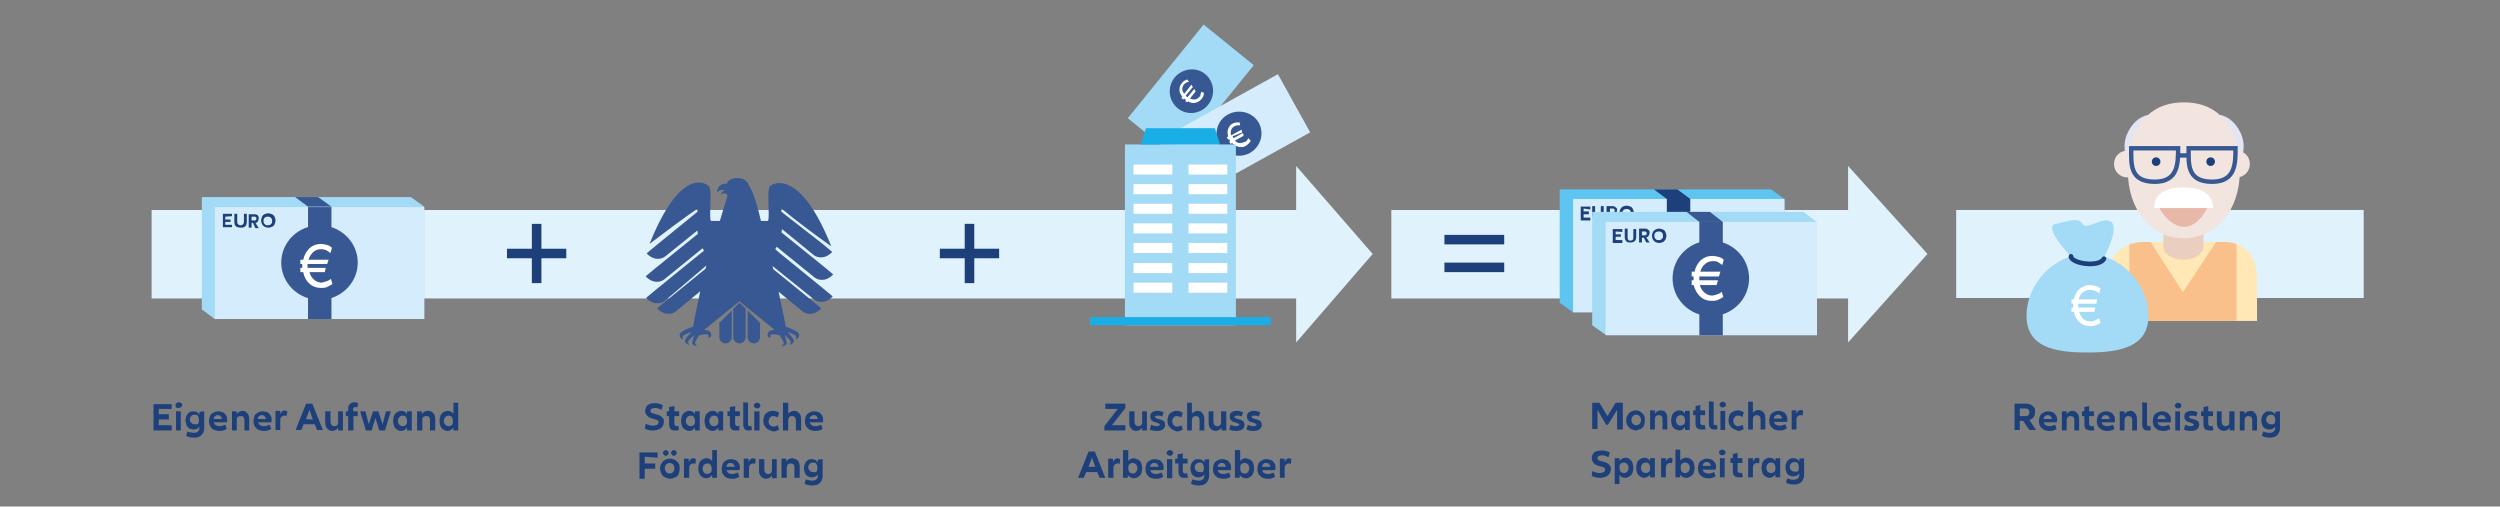 <?xml version="1.0" encoding="utf-8"?>
<!-- Generator: Adobe Illustrator 27.2.0, SVG Export Plug-In . SVG Version: 6.00 Build 0)  -->
<svg version="1.1" id="a" xmlns="http://www.w3.org/2000/svg" xmlns:xlink="http://www.w3.org/1999/xlink" x="0px" y="0px"
	 viewBox="0 0 522.7 105.9" style="enable-background:new 0 0 522.7 105.9;" xml:space="preserve">
<rect x="0" y="0" width="522.7" height="105.9" fill="#808080" stroke="none"/>
<style type="text/css">
	.st0{fill:none;}
	.st1{fill:#1E407A;}
	.st2{fill:#E0F3FD;}
	.st3{fill:#A3DAF6;}
	.st4{clip-path:url(#SVGID_00000134970312212598551160000002255902837691962517_);}
	.st5{fill:#385893;}
	.st6{fill:#FFFFFF;}
	.st7{fill:#D4ECFB;}
	.st8{clip-path:url(#SVGID_00000152961166934655064970000008030964628479859845_);}
	.st9{fill:#19AFE6;}
	.st10{clip-path:url(#SVGID_00000162322801882148434920000014125332014925960596_);}
	.st11{fill:#5EC4F0;}
	.st12{clip-path:url(#SVGID_00000088128067387293701520000011604945045826328732_);}
	.st13{clip-path:url(#SVGID_00000057149347930374301830000001534403098469869241_);}
	.st14{clip-path:url(#SVGID_00000130619203534464531980000007389017604811854229_);}
	.st15{clip-path:url(#SVGID_00000001663395216749497810000004818082417307763643_);}
	.st16{fill:#FFE8B6;}
	.st17{clip-path:url(#SVGID_00000005965752748976671640000008881359330661803936_);}
	.st18{fill:#F9C08C;}
	.st19{clip-path:url(#SVGID_00000018207177176838556780000004492175654437615243_);}
	.st20{fill:#EACFC1;}
	.st21{fill:#E4E5F2;}
	.st22{fill:#F2E4DE;}
	.st23{fill:#E7B8A8;}
	.st24{fill:none;stroke:#385893;stroke-width:0.92;}
	.st25{clip-path:url(#SVGID_00000059999855292485191910000004804489609749792917_);}
	.st26{clip-path:url(#SVGID_00000157994004975724859010000011019288125336997792_);}
	.st27{fill:none;stroke:#1E407A;stroke-width:0.98;stroke-linecap:round;}
</style>
<rect x="0.5" y="-32.9" class="st0" width="524.4" height="184.2"/>
<g>
	<path class="st1" d="M33.2,85.5v1.1h2.1v1.1h-2.1v1.2h2.7V90h-3.8v-5.5h3.8v1L33.2,85.5L33.2,85.5z"/>
</g>
<g>
	<path class="st1" d="M36.8,85.2c-0.1-0.2-0.1-0.3-0.1-0.5s0.1-0.3,0.2-0.4s0.3-0.2,0.5-0.2s0.3,0.1,0.5,0.2s0.2,0.3,0.2,0.4
		S38,85,37.9,85.1s-0.3,0.2-0.5,0.2S37,85.3,36.8,85.2z M37.8,86v4h-1v-4H37.8z"/>
</g>
<g>
	<path class="st1" d="M42.7,86v3.5c0,0.6-0.2,1.1-0.6,1.5s-0.9,0.5-1.6,0.5c-0.6,0-1.1-0.1-1.6-0.4l0.3-0.9c0.2,0.1,0.4,0.2,0.6,0.2
		s0.5,0.1,0.7,0.1c0.4,0,0.7-0.1,0.9-0.3s0.3-0.4,0.3-0.8v-0.2c-0.3,0.4-0.7,0.6-1.2,0.6c-0.3,0-0.7-0.1-0.9-0.2s-0.5-0.4-0.6-0.7
		s-0.2-0.6-0.2-1s0.1-0.7,0.2-1s0.4-0.5,0.6-0.7s0.6-0.2,0.9-0.2c0.5,0,0.9,0.2,1.2,0.7v-0.6L42.7,86L42.7,86z M41.4,88.6
		c0.2-0.2,0.2-0.4,0.2-0.8s-0.1-0.6-0.2-0.8s-0.4-0.3-0.7-0.3S40.2,86.8,40,87s-0.3,0.4-0.3,0.7s0.1,0.5,0.3,0.7s0.4,0.3,0.7,0.3
		S41.2,88.8,41.4,88.6z"/>
</g>
<g>
	<path class="st1" d="M47.4,88.3h-2.7c0.1,0.3,0.2,0.5,0.4,0.6s0.5,0.2,0.8,0.2c0.2,0,0.4,0,0.6-0.1s0.4-0.1,0.6-0.2l0.3,0.9
		c-0.2,0.1-0.4,0.2-0.7,0.3s-0.5,0.1-0.8,0.1c-0.4,0-0.8-0.1-1.1-0.2s-0.6-0.4-0.8-0.7s-0.3-0.7-0.3-1.1s0.1-0.8,0.2-1.1
		s0.4-0.6,0.7-0.7c0.3-0.2,0.6-0.3,1-0.3s0.7,0.1,1,0.2s0.5,0.4,0.7,0.7c0.2,0.3,0.2,0.7,0.2,1.1C47.5,88.1,47.4,88.2,47.4,88.3
		L47.4,88.3z M45,87c-0.2,0.1-0.3,0.3-0.3,0.6h1.7c0-0.2-0.1-0.4-0.3-0.6s-0.3-0.2-0.6-0.2S45.1,86.9,45,87z"/>
</g>
<g>
	<path class="st1" d="M51.7,86.4c0.3,0.3,0.4,0.7,0.4,1.3V90h-1v-2.1c0-0.3-0.1-0.6-0.2-0.7C50.8,87,50.6,87,50.3,87
		s-0.5,0.1-0.6,0.2c-0.2,0.2-0.2,0.4-0.2,0.7V90h-1v-4h1v0.6c0.1-0.2,0.3-0.4,0.5-0.5s0.5-0.2,0.7-0.2C51.1,85.9,51.4,86,51.7,86.4
		L51.7,86.4z"/>
</g>
<g>
	<path class="st1" d="M56.7,88.3H54c0.1,0.3,0.2,0.5,0.4,0.6s0.5,0.2,0.8,0.2c0.2,0,0.4,0,0.6-0.1s0.4-0.1,0.6-0.2l0.3,0.9
		c-0.2,0.1-0.4,0.2-0.7,0.3s-0.5,0.1-0.8,0.1c-0.4,0-0.8-0.1-1.1-0.2s-0.6-0.4-0.8-0.7S53,88.5,53,88.1s0.1-0.8,0.2-1.1
		s0.4-0.6,0.7-0.7c0.3-0.2,0.6-0.3,1-0.3s0.7,0.1,1,0.2s0.5,0.4,0.7,0.7c0.2,0.3,0.2,0.7,0.2,1.1C56.7,88.1,56.7,88.2,56.7,88.3
		L56.7,88.3z M54.2,87c-0.2,0.1-0.3,0.3-0.3,0.6h1.7c0-0.2-0.1-0.4-0.3-0.6s-0.3-0.2-0.6-0.2S54.4,86.9,54.2,87z"/>
</g>
<g>
	<path class="st1" d="M60.1,86l-0.2,1c-0.1-0.1-0.3-0.1-0.4-0.1c-0.3,0-0.5,0.1-0.7,0.3s-0.2,0.5-0.2,0.8v1.9h-1v-4h1v0.7
		c0.2-0.5,0.5-0.8,1-0.8C59.8,85.9,60,86,60.1,86L60.1,86z"/>
</g>
<g>
	<path class="st1" d="M65.8,88.7h-2.3L63,89.9h-1.2l2.2-5.5h1.3l2.2,5.5h-1.2L65.8,88.7L65.8,88.7z M65.4,87.7l-0.7-2L64,87.6
		C63.9,87.7,65.4,87.7,65.4,87.7z"/>
</g>
<g>
	<path class="st1" d="M71.7,86v4h-1v-0.6c-0.1,0.2-0.3,0.4-0.5,0.5s-0.5,0.2-0.7,0.2c-0.5,0-0.8-0.2-1.1-0.5S68,88.9,68,88.3V86h1.1
		v2.1c0,0.6,0.3,1,0.8,1c0.3,0,0.5-0.1,0.6-0.2s0.2-0.4,0.2-0.7V86H71.7L71.7,86z"/>
</g>
<g>
	<path class="st1" d="M73.9,86h0.9v1h-0.9v3h-1.1v-3h-0.5v-1h0.5v-0.5c0-0.4,0.1-0.8,0.3-1c0.2-0.2,0.6-0.4,1-0.4
		c0.3,0,0.6,0.1,0.8,0.2l-0.2,0.9c-0.2-0.1-0.3-0.1-0.4-0.1c-0.3,0-0.5,0.2-0.5,0.5L73.9,86L73.9,86z"/>
</g>
<g>
	<path class="st1" d="M81.7,86l-1.2,4h-1.2l-0.8-2.6L77.7,90h-1.2l-1.2-4h1.1l0.7,2.7L78,86h1.1l0.9,2.7l0.7-2.7H81.7z"/>
</g>
<g>
	<path class="st1" d="M83,89.8c-0.3-0.2-0.5-0.4-0.6-0.7s-0.2-0.7-0.2-1.1s0.1-0.8,0.2-1.1s0.4-0.6,0.6-0.7c0.3-0.2,0.6-0.3,0.9-0.3
		c0.5,0,0.9,0.2,1.2,0.7V86h1v4h-1v-0.6c-0.3,0.4-0.7,0.7-1.2,0.7C83.6,90.1,83.2,90,83,89.8L83,89.8z M84.9,88.8
		c0.2-0.2,0.2-0.5,0.2-0.8s-0.1-0.6-0.2-0.8c-0.2-0.2-0.4-0.3-0.7-0.3s-0.5,0.1-0.7,0.3s-0.3,0.5-0.3,0.8s0.1,0.6,0.3,0.8
		s0.4,0.3,0.7,0.3S84.7,89,84.9,88.8L84.9,88.8z"/>
</g>
<g>
	<path class="st1" d="M90.6,86.4c0.3,0.3,0.4,0.7,0.4,1.3V90h-1.1v-2.1c0-0.3-0.1-0.6-0.2-0.7C89.6,87,89.4,87,89.1,87
		s-0.5,0.1-0.6,0.2c-0.2,0.2-0.2,0.4-0.2,0.7V90h-1.1v-4h1v0.6c0.1-0.2,0.3-0.4,0.5-0.5s0.5-0.2,0.7-0.2C90,85.9,90.3,86,90.6,86.4
		L90.6,86.4z"/>
</g>
<g>
	<path class="st1" d="M95.8,84.2V90h-1v-0.6c-0.3,0.4-0.7,0.7-1.2,0.7c-0.3,0-0.7-0.1-0.9-0.3c-0.3-0.2-0.5-0.4-0.6-0.7
		s-0.2-0.7-0.2-1.1s0.1-0.8,0.2-1.1s0.4-0.6,0.6-0.7c0.3-0.2,0.6-0.3,0.9-0.3c0.5,0,0.9,0.2,1.2,0.6v-2.3H95.8z M94.5,88.8
		c0.2-0.2,0.2-0.5,0.2-0.8s-0.1-0.6-0.2-0.8c-0.2-0.2-0.4-0.3-0.7-0.3s-0.5,0.1-0.7,0.3s-0.3,0.5-0.3,0.8s0.1,0.6,0.3,0.8
		s0.4,0.3,0.7,0.3S94.4,89,94.5,88.8L94.5,88.8z"/>
</g>
<g>
	<path class="st1" d="M135,88.6c0.5,0.2,0.9,0.4,1.5,0.4c0.4,0,0.6-0.1,0.9-0.2c0.2-0.1,0.3-0.3,0.3-0.5s-0.1-0.3-0.2-0.4
		s-0.4-0.2-0.8-0.3c-0.4-0.1-0.7-0.2-0.9-0.3c-0.2-0.1-0.4-0.3-0.6-0.5c-0.2-0.2-0.3-0.5-0.3-0.9c0-0.5,0.2-0.9,0.5-1.2
		c0.4-0.3,0.9-0.4,1.5-0.4c0.3,0,0.6,0,0.9,0.1s0.6,0.2,0.8,0.3l-0.3,1c-0.2-0.1-0.4-0.2-0.7-0.3c-0.2-0.1-0.5-0.1-0.7-0.1
		c-0.3,0-0.6,0.1-0.7,0.2s-0.2,0.2-0.2,0.4c0,0.1,0.1,0.2,0.1,0.3s0.2,0.2,0.4,0.2c0.1,0.1,0.3,0.1,0.6,0.2c0.4,0.1,0.7,0.2,0.9,0.3
		c0.2,0.1,0.4,0.3,0.6,0.5c0.2,0.2,0.2,0.5,0.2,0.8c0,0.5-0.2,1-0.6,1.3c-0.4,0.3-0.9,0.5-1.6,0.5s-1.3-0.1-1.8-0.4L135,88.6
		L135,88.6z"/>
</g>
<g>
	<path class="st1" d="M141.9,89.9c-0.1,0.1-0.3,0.1-0.4,0.1c-0.2,0-0.3,0-0.4,0c-0.4,0-0.7-0.1-0.9-0.3c-0.2-0.2-0.3-0.6-0.3-1V87
		h-0.5v-1h0.5v-0.9l1.1-0.2V86h1v1h-1v1.6c0,0.3,0.2,0.5,0.5,0.5c0.1,0,0.3,0,0.4-0.1L141.9,89.9L141.9,89.9z"/>
</g>
<g>
	<path class="st1" d="M143.2,89.8c-0.3-0.2-0.5-0.4-0.6-0.7s-0.2-0.7-0.2-1.1s0.1-0.8,0.2-1.1s0.4-0.6,0.6-0.7
		c0.3-0.2,0.6-0.3,0.9-0.3c0.5,0,0.9,0.2,1.2,0.7V86h1v4h-1v-0.6c-0.3,0.4-0.7,0.7-1.2,0.7C143.8,90.1,143.5,90,143.2,89.8
		L143.2,89.8z M145.1,88.8c0.2-0.2,0.2-0.5,0.2-0.8s-0.1-0.6-0.2-0.8c-0.2-0.2-0.4-0.3-0.7-0.3s-0.5,0.1-0.7,0.3s-0.3,0.5-0.3,0.8
		s0.1,0.6,0.3,0.8c0.2,0.2,0.4,0.3,0.7,0.3S144.9,89,145.1,88.8L145.1,88.8z"/>
</g>
<g>
	<path class="st1" d="M148.1,89.8c-0.3-0.2-0.5-0.4-0.6-0.7s-0.2-0.7-0.2-1.1s0.1-0.8,0.2-1.1s0.4-0.6,0.6-0.7
		c0.3-0.2,0.6-0.3,0.9-0.3c0.5,0,0.9,0.2,1.2,0.7V86h1v4h-1v-0.6c-0.3,0.4-0.7,0.7-1.2,0.7C148.7,90.1,148.4,90,148.1,89.8
		L148.1,89.8z M150,88.8c0.2-0.2,0.2-0.5,0.2-0.8s-0.1-0.6-0.2-0.8c-0.2-0.2-0.4-0.3-0.7-0.3s-0.5,0.1-0.7,0.3s-0.3,0.5-0.3,0.8
		s0.1,0.6,0.3,0.8c0.2,0.2,0.4,0.3,0.7,0.3S149.8,89,150,88.8L150,88.8z"/>
</g>
<g>
	<path class="st1" d="M154.6,89.9c-0.1,0.1-0.3,0.1-0.4,0.1c-0.2,0-0.3,0-0.4,0c-0.4,0-0.7-0.1-0.9-0.3c-0.2-0.2-0.3-0.6-0.3-1V87
		h-0.5v-1h0.5v-0.9l1.1-0.2V86h1v1h-1v1.6c0,0.3,0.2,0.5,0.5,0.5c0.1,0,0.3,0,0.4-0.1L154.6,89.9L154.6,89.9z"/>
</g>
<g>
	<path class="st1" d="M156.4,84.2v4.5c0,0.2,0,0.3,0.1,0.3c0.1,0.1,0.2,0.1,0.3,0.1s0.2,0,0.3-0.1l0.1,0.9c-0.2,0.1-0.4,0.1-0.7,0.1
		c-0.4,0-0.7-0.1-0.8-0.3c-0.2-0.2-0.3-0.5-0.3-0.9v-4.7L156.4,84.2L156.4,84.2z"/>
</g>
<g>
	<path class="st1" d="M157.8,85.2c-0.1-0.1-0.2-0.3-0.2-0.4s0.1-0.3,0.2-0.4s0.3-0.2,0.5-0.2s0.4,0.1,0.5,0.2s0.2,0.3,0.2,0.4
		s-0.1,0.3-0.2,0.4s-0.3,0.2-0.5,0.2S157.9,85.3,157.8,85.2z M158.8,86v4h-1.1v-4H158.8z"/>
</g>
<g>
	<path class="st1" d="M160.6,89.8c-0.3-0.2-0.5-0.4-0.7-0.7s-0.3-0.7-0.3-1.1s0.1-0.8,0.2-1.1s0.4-0.6,0.7-0.7
		c0.3-0.2,0.6-0.3,1.1-0.3c0.2,0,0.4,0,0.7,0.1s0.4,0.2,0.6,0.3l-0.3,1c-0.3-0.2-0.6-0.3-0.9-0.3c-0.3,0-0.6,0.1-0.7,0.3
		c-0.2,0.2-0.3,0.5-0.3,0.8s0.1,0.6,0.3,0.8s0.4,0.3,0.7,0.3c0.2,0,0.3,0,0.5-0.1s0.3-0.1,0.4-0.2l0.3,0.9c-0.2,0.1-0.4,0.2-0.6,0.3
		s-0.4,0.1-0.7,0.1C161.3,90.1,161,90,160.6,89.8L160.6,89.8z"/>
</g>
<g>
	<path class="st1" d="M167.1,86.4c0.3,0.3,0.4,0.7,0.4,1.3V90h-1.1v-2.1c0-0.3-0.1-0.6-0.2-0.7s-0.3-0.2-0.6-0.2s-0.5,0.1-0.6,0.2
		c-0.1,0.2-0.2,0.4-0.2,0.7V90h-1.1v-5.8h1.1v2.3c0.1-0.2,0.3-0.3,0.5-0.4s0.4-0.2,0.7-0.2C166.4,85.9,166.8,86,167.1,86.4
		L167.1,86.4z"/>
</g>
<g>
	<path class="st1" d="M172,88.3h-2.7c0.1,0.3,0.2,0.5,0.4,0.6s0.4,0.2,0.8,0.2c0.2,0,0.4,0,0.6-0.1s0.4-0.1,0.6-0.2l0.3,0.9
		c-0.2,0.1-0.4,0.2-0.7,0.3s-0.5,0.1-0.8,0.1c-0.4,0-0.8-0.1-1.1-0.2s-0.6-0.4-0.8-0.7s-0.3-0.7-0.3-1.1s0.1-0.8,0.2-1.1
		s0.4-0.6,0.7-0.7c0.3-0.2,0.6-0.3,1-0.3s0.7,0.1,1,0.2s0.5,0.4,0.7,0.7c0.2,0.3,0.2,0.7,0.2,1.1C172.1,88.1,172.1,88.2,172,88.3
		L172,88.3z M169.6,87c-0.2,0.1-0.3,0.3-0.3,0.6h1.7c0-0.2-0.1-0.4-0.3-0.6s-0.3-0.2-0.6-0.2S169.8,86.9,169.6,87z"/>
</g>
<g>
	<path class="st1" d="M134.8,95.5v1.4h2.2V98h-2.2v2.1h-1.1v-5.5h3.8v1.1L134.8,95.5L134.8,95.5z"/>
</g>
<g>
	<path class="st1" d="M139,99.8c-0.3-0.2-0.6-0.4-0.7-0.7S138,98.4,138,98s0.1-0.8,0.3-1.1s0.4-0.6,0.7-0.7c0.3-0.2,0.7-0.3,1.1-0.3
		s0.8,0.1,1.1,0.3c0.3,0.2,0.5,0.4,0.7,0.7c0.2,0.3,0.2,0.7,0.2,1.1s-0.1,0.8-0.2,1.1s-0.4,0.6-0.7,0.7s-0.7,0.3-1.1,0.3
		S139.3,99.9,139,99.8z M138.8,95.1c-0.1-0.1-0.2-0.2-0.2-0.4s0.1-0.3,0.2-0.4s0.2-0.2,0.4-0.2s0.3,0.1,0.4,0.2
		c0.1,0.1,0.2,0.2,0.2,0.4s-0.1,0.3-0.2,0.4s-0.2,0.2-0.4,0.2S138.9,95.2,138.8,95.1z M140.7,98.7c0.2-0.2,0.3-0.5,0.3-0.8
		s-0.1-0.6-0.3-0.8s-0.4-0.3-0.7-0.3s-0.5,0.1-0.7,0.3s-0.3,0.5-0.3,0.8s0.1,0.6,0.3,0.8c0.2,0.2,0.4,0.3,0.7,0.3
		S140.6,98.9,140.7,98.7z M140.5,95.1c-0.1-0.1-0.2-0.2-0.2-0.4s0.1-0.3,0.2-0.4s0.2-0.2,0.4-0.2s0.3,0.1,0.4,0.2
		c0.1,0.1,0.2,0.2,0.2,0.4s-0.1,0.3-0.2,0.4s-0.2,0.2-0.4,0.2S140.6,95.2,140.5,95.1z"/>
</g>
<g>
	<path class="st1" d="M145.5,96l-0.1,1c-0.1-0.1-0.3-0.1-0.4-0.1c-0.3,0-0.5,0.1-0.7,0.3s-0.2,0.5-0.2,0.8v1.9H143v-4h1v0.7
		c0.2-0.5,0.6-0.8,1-0.8C145.2,95.9,145.4,95.9,145.5,96L145.5,96z"/>
</g>
<g>
	<path class="st1" d="M149.9,94.1v5.8h-1v-0.6c-0.3,0.4-0.7,0.7-1.2,0.7c-0.4,0-0.7-0.1-0.9-0.3c-0.3-0.2-0.5-0.4-0.6-0.7
		s-0.2-0.7-0.2-1.1s0.1-0.8,0.2-1.1s0.4-0.6,0.6-0.7c0.3-0.2,0.6-0.3,0.9-0.3c0.5,0,0.9,0.2,1.2,0.6v-2.3
		C148.9,94.1,149.9,94.1,149.9,94.1z M148.6,98.8c0.2-0.2,0.2-0.5,0.2-0.8s-0.1-0.6-0.2-0.8c-0.2-0.2-0.4-0.3-0.7-0.3
		s-0.5,0.1-0.7,0.3s-0.3,0.5-0.3,0.8s0.1,0.6,0.3,0.8c0.2,0.2,0.4,0.3,0.7,0.3S148.4,98.9,148.6,98.8L148.6,98.8z"/>
</g>
<g>
	<path class="st1" d="M154.6,98.3h-2.7c0.1,0.3,0.2,0.5,0.4,0.6s0.4,0.2,0.8,0.2c0.2,0,0.4,0,0.6-0.1s0.4-0.1,0.6-0.2l0.3,0.9
		c-0.2,0.1-0.4,0.2-0.7,0.3s-0.5,0.1-0.8,0.1c-0.4,0-0.8-0.1-1.1-0.2s-0.6-0.4-0.8-0.7s-0.3-0.7-0.3-1.1s0.1-0.8,0.2-1.1
		s0.4-0.6,0.7-0.7c0.3-0.2,0.6-0.3,1-0.3s0.7,0.1,1,0.2s0.5,0.4,0.7,0.7c0.2,0.3,0.2,0.7,0.2,1.1C154.6,98,154.6,98.2,154.6,98.3
		L154.6,98.3z M152.2,97c-0.2,0.1-0.3,0.3-0.3,0.6h1.7c0-0.2-0.1-0.4-0.3-0.6s-0.3-0.2-0.6-0.2S152.3,96.8,152.2,97z"/>
	<path class="st1" d="M158,96l-0.1,1c-0.1-0.1-0.3-0.1-0.4-0.1c-0.3,0-0.5,0.1-0.7,0.3s-0.2,0.5-0.2,0.8v1.9h-1.1v-4h1v0.7
		c0.2-0.5,0.6-0.8,1-0.8C157.7,95.9,157.9,95.9,158,96L158,96z"/>
</g>
<g>
	<path class="st1" d="M162.4,96v4h-1v-0.6c-0.1,0.2-0.3,0.4-0.5,0.5s-0.5,0.2-0.7,0.2c-0.5,0-0.8-0.2-1.1-0.5s-0.4-0.7-0.4-1.3V96
		h1.1v2.1c0,0.6,0.3,1,0.8,1c0.3,0,0.5-0.1,0.6-0.2s0.2-0.4,0.2-0.7V96H162.4L162.4,96z"/>
</g>
<g>
	<path class="st1" d="M166.8,96.3c0.3,0.3,0.4,0.7,0.4,1.3v2.3h-1.1v-2.1c0-0.3-0.1-0.6-0.2-0.7s-0.3-0.2-0.6-0.2s-0.5,0.1-0.6,0.2
		c-0.1,0.2-0.2,0.4-0.2,0.7v2.1h-1.1v-4h1v0.6c0.1-0.2,0.3-0.4,0.5-0.5s0.5-0.2,0.7-0.2C166.1,95.9,166.5,96,166.8,96.3L166.8,96.3z
		"/>
</g>
<g>
	<path class="st1" d="M172,96v3.5c0,0.6-0.2,1.1-0.6,1.5s-0.9,0.5-1.6,0.5c-0.6,0-1.1-0.1-1.6-0.4l0.3-0.9c0.2,0.1,0.4,0.2,0.6,0.2
		s0.4,0.1,0.7,0.1c0.4,0,0.7-0.1,0.9-0.3s0.3-0.4,0.3-0.8v-0.2c-0.3,0.4-0.7,0.6-1.2,0.6c-0.4,0-0.7-0.1-0.9-0.2
		c-0.3-0.2-0.5-0.4-0.6-0.7s-0.2-0.6-0.2-1s0.1-0.7,0.2-1s0.4-0.5,0.6-0.7s0.6-0.2,0.9-0.2c0.5,0,0.9,0.2,1.2,0.7v-0.6L172,96
		L172,96z M170.7,98.6c0.2-0.2,0.2-0.4,0.2-0.8s-0.1-0.6-0.2-0.8s-0.4-0.3-0.7-0.3s-0.5,0.1-0.7,0.3c-0.2,0.2-0.3,0.4-0.3,0.7
		s0.1,0.5,0.3,0.7s0.4,0.3,0.7,0.3S170.5,98.8,170.7,98.6z"/>
</g>
<g>
	<path class="st1" d="M235.3,88.9V90h-4.4v-0.9l2.8-3.6h-2.6v-1.1h4.2v0.9l-2.8,3.6H235.3L235.3,88.9z"/>
</g>
<g>
	<path class="st1" d="M239.8,86v4h-1v-0.6c-0.1,0.2-0.3,0.4-0.5,0.5s-0.5,0.2-0.7,0.2c-0.5,0-0.8-0.2-1.1-0.5s-0.4-0.7-0.4-1.3V86
		h1.1v2.1c0,0.6,0.3,1,0.8,1c0.3,0,0.5-0.1,0.6-0.2s0.2-0.4,0.2-0.7V86H239.8L239.8,86z"/>
</g>
<g>
	<path class="st1" d="M240.7,88.8c0.4,0.2,0.7,0.3,1.1,0.3c0.2,0,0.4,0,0.5-0.1s0.2-0.1,0.2-0.2s-0.1-0.2-0.1-0.2s-0.3-0.1-0.5-0.2
		c-0.3-0.1-0.5-0.2-0.7-0.2c-0.2-0.1-0.3-0.2-0.5-0.4c-0.1-0.2-0.2-0.4-0.2-0.7c0-0.4,0.1-0.7,0.4-0.9s0.6-0.3,1.1-0.3
		c0.2,0,0.5,0,0.7,0.1s0.4,0.1,0.6,0.2l-0.3,0.9c-0.3-0.2-0.7-0.2-1-0.2c-0.2,0-0.3,0-0.4,0.1s-0.1,0.1-0.1,0.2s0.1,0.2,0.2,0.2
		c0.1,0.1,0.3,0.1,0.5,0.2c0.3,0.1,0.5,0.1,0.7,0.2s0.3,0.2,0.5,0.3c0.1,0.2,0.2,0.4,0.2,0.7c0,0.4-0.1,0.7-0.5,1
		c-0.3,0.2-0.7,0.3-1.3,0.3s-1-0.1-1.4-0.3L240.7,88.8L240.7,88.8z"/>
</g>
<g>
	<path class="st1" d="M245.1,89.8c-0.3-0.2-0.5-0.4-0.7-0.7s-0.3-0.7-0.3-1.1s0.1-0.8,0.2-1.1s0.4-0.6,0.7-0.7
		c0.3-0.2,0.6-0.3,1-0.3c0.2,0,0.5,0,0.7,0.1s0.4,0.2,0.6,0.3l-0.3,1c-0.3-0.2-0.6-0.3-0.9-0.3c-0.3,0-0.6,0.1-0.7,0.3
		c-0.2,0.2-0.3,0.5-0.3,0.8s0.1,0.6,0.3,0.8s0.4,0.3,0.7,0.3c0.2,0,0.3,0,0.5-0.1s0.3-0.1,0.4-0.2l0.3,0.9c-0.2,0.1-0.4,0.2-0.6,0.3
		s-0.4,0.1-0.7,0.1C245.7,90.1,245.4,90,245.1,89.8L245.1,89.8z"/>
	<path class="st1" d="M251.4,86.4c0.3,0.3,0.4,0.7,0.4,1.3V90h-1v-2.1c0-0.3-0.1-0.6-0.2-0.7S250.3,87,250,87s-0.5,0.1-0.6,0.2
		c-0.1,0.2-0.2,0.4-0.2,0.7V90h-1v-5.8h1v2.3c0.1-0.2,0.3-0.3,0.5-0.4s0.4-0.2,0.7-0.2C250.8,85.9,251.2,86,251.4,86.4L251.4,86.4z"
		/>
</g>
<g>
	<path class="st1" d="M256.4,86v4h-1v-0.6c-0.1,0.2-0.3,0.4-0.5,0.5s-0.5,0.2-0.7,0.2c-0.5,0-0.8-0.2-1.1-0.5s-0.4-0.7-0.4-1.3V86h1
		v2.1c0,0.6,0.3,1,0.8,1c0.3,0,0.5-0.1,0.6-0.2s0.2-0.4,0.2-0.7V86L256.4,86L256.4,86z"/>
</g>
<g>
	<path class="st1" d="M257.3,88.8c0.4,0.2,0.7,0.3,1.1,0.3c0.2,0,0.4,0,0.5-0.1s0.2-0.1,0.2-0.2s0-0.2-0.1-0.2s-0.3-0.1-0.5-0.2
		c-0.3-0.1-0.5-0.2-0.7-0.2c-0.2-0.1-0.3-0.2-0.5-0.4c-0.1-0.2-0.2-0.4-0.2-0.7c0-0.4,0.1-0.7,0.4-0.9s0.6-0.3,1.1-0.3
		c0.2,0,0.5,0,0.7,0.1s0.4,0.1,0.6,0.2l-0.3,0.9c-0.3-0.2-0.7-0.2-1-0.2c-0.2,0-0.3,0-0.4,0.1c-0.1,0.1-0.1,0.1-0.1,0.2
		s0,0.2,0.2,0.2c0.1,0.1,0.3,0.1,0.5,0.2c0.3,0.1,0.5,0.1,0.7,0.2s0.3,0.2,0.5,0.3c0.1,0.2,0.2,0.4,0.2,0.7c0,0.4-0.1,0.7-0.5,1
		c-0.3,0.2-0.7,0.3-1.3,0.3c-0.5,0-1-0.1-1.4-0.3L257.3,88.8L257.3,88.8z"/>
</g>
<g>
	<path class="st1" d="M260.9,88.8c0.4,0.2,0.7,0.3,1.1,0.3c0.2,0,0.4,0,0.5-0.1s0.2-0.1,0.2-0.2s0-0.2-0.1-0.2s-0.3-0.1-0.5-0.2
		c-0.3-0.1-0.5-0.2-0.7-0.2c-0.2-0.1-0.3-0.2-0.5-0.4c-0.1-0.2-0.2-0.4-0.2-0.7c0-0.4,0.1-0.7,0.4-0.9s0.6-0.3,1.1-0.3
		c0.2,0,0.5,0,0.7,0.1s0.4,0.1,0.6,0.2l-0.3,0.9c-0.3-0.2-0.7-0.2-1-0.2c-0.2,0-0.3,0-0.4,0.1s-0.1,0.1-0.1,0.2s0,0.2,0.2,0.2
		c0.1,0.1,0.3,0.1,0.5,0.2c0.3,0.1,0.5,0.1,0.7,0.2s0.3,0.2,0.5,0.3c0.1,0.2,0.2,0.4,0.2,0.7c0,0.4-0.1,0.7-0.5,1
		c-0.3,0.2-0.7,0.3-1.3,0.3s-1-0.1-1.4-0.3L260.9,88.8L260.9,88.8z"/>
</g>
<g>
	<path class="st1" d="M229.4,98.7h-2.3l-0.5,1.2h-1.2l2.2-5.5h1.3l2.2,5.5h-1.2L229.4,98.7L229.4,98.7z M229,97.6l-0.7-1.9l-0.7,1.9
		H229L229,97.6z"/>
</g>
<g>
	<path class="st1" d="M234.2,96l-0.1,1c-0.1-0.1-0.3-0.1-0.4-0.1c-0.3,0-0.5,0.1-0.7,0.3s-0.2,0.5-0.2,0.8v1.9h-1.1v-4h1v0.7
		c0.2-0.5,0.6-0.8,1-0.8C233.9,95.9,234,95.9,234.2,96L234.2,96z"/>
</g>
<g>
	<path class="st1" d="M238,96.1c0.3,0.2,0.5,0.4,0.6,0.7s0.2,0.7,0.2,1.1s-0.1,0.8-0.2,1.1s-0.4,0.6-0.6,0.7s-0.6,0.3-0.9,0.3
		c-0.5,0-0.9-0.2-1.3-0.7v0.6h-1v-5.8h1.1v2.3c0.3-0.4,0.7-0.6,1.2-0.6C237.4,95.9,237.7,96,238,96.1L238,96.1z M237.5,98.7
		c0.2-0.2,0.3-0.5,0.3-0.8s-0.1-0.6-0.3-0.8s-0.4-0.3-0.7-0.3s-0.5,0.1-0.7,0.3s-0.2,0.5-0.2,0.8s0.1,0.6,0.2,0.8
		c0.2,0.2,0.4,0.3,0.7,0.3S237.3,99,237.5,98.7L237.5,98.7z"/>
	<path class="st1" d="M243.2,98.3h-2.7c0.1,0.3,0.2,0.5,0.4,0.6s0.4,0.2,0.8,0.2c0.2,0,0.4,0,0.6-0.1s0.4-0.1,0.6-0.2l0.3,0.9
		c-0.2,0.1-0.4,0.2-0.7,0.3s-0.5,0.1-0.8,0.1c-0.4,0-0.8-0.1-1.1-0.2s-0.6-0.4-0.8-0.7s-0.3-0.7-0.3-1.1s0.1-0.8,0.2-1.1
		s0.4-0.6,0.7-0.7c0.3-0.2,0.6-0.3,1-0.3s0.7,0.1,1,0.2s0.5,0.4,0.7,0.7c0.2,0.3,0.2,0.7,0.2,1.1C243.3,98,243.2,98.2,243.2,98.3
		L243.2,98.3z M240.8,97c-0.2,0.1-0.3,0.3-0.3,0.6h1.7c0-0.2-0.1-0.4-0.3-0.6s-0.3-0.2-0.6-0.2S240.9,96.8,240.8,97z"/>
</g>
<g>
	<path class="st1" d="M244.1,95.1c-0.1-0.1-0.2-0.3-0.2-0.4s0.1-0.3,0.2-0.4s0.3-0.2,0.5-0.2s0.4,0.1,0.5,0.2s0.2,0.3,0.2,0.4
		s-0.1,0.3-0.2,0.4s-0.3,0.2-0.5,0.2S244.3,95.2,244.1,95.1z M245.1,96v4H244v-4H245.1z"/>
	<path class="st1" d="M248.4,99.8c-0.1,0.1-0.3,0.1-0.4,0.1c-0.2,0-0.3,0-0.4,0c-0.4,0-0.7-0.1-0.9-0.3c-0.2-0.2-0.3-0.6-0.3-1v-1.7
		h-0.7v-1h0.5V95l1.1-0.2v1.1h1v1h-1v1.6c0,0.3,0.2,0.5,0.5,0.5c0.1,0,0.3,0,0.4-0.1L248.4,99.8L248.4,99.8z"/>
</g>
<g>
	<path class="st1" d="M252.8,96v3.5c0,0.6-0.2,1.1-0.6,1.5s-0.9,0.5-1.6,0.5c-0.6,0-1.1-0.1-1.6-0.4l0.3-0.9
		c0.2,0.1,0.4,0.2,0.6,0.2s0.4,0.1,0.7,0.1c0.4,0,0.7-0.1,0.9-0.3s0.3-0.4,0.3-0.8v-0.2c-0.3,0.4-0.7,0.6-1.2,0.6
		c-0.4,0-0.7-0.1-0.9-0.2c-0.3-0.2-0.5-0.4-0.6-0.7s-0.2-0.6-0.2-1s0.1-0.7,0.2-1s0.4-0.5,0.6-0.7s0.6-0.2,0.9-0.2
		c0.5,0,0.9,0.2,1.2,0.7v-0.6L252.8,96L252.8,96z M251.5,98.6c0.2-0.2,0.2-0.4,0.2-0.8s-0.1-0.6-0.2-0.8s-0.4-0.3-0.7-0.3
		s-0.5,0.1-0.7,0.3c-0.2,0.2-0.3,0.4-0.3,0.7s0.1,0.5,0.3,0.7s0.4,0.3,0.7,0.3S251.3,98.8,251.5,98.6z"/>
</g>
<g>
	<path class="st1" d="M257.3,98.3h-2.7c0.1,0.3,0.2,0.5,0.4,0.6s0.4,0.2,0.8,0.2c0.2,0,0.4,0,0.6-0.1s0.4-0.1,0.6-0.2l0.3,0.9
		c-0.2,0.1-0.4,0.2-0.7,0.3c-0.3,0.1-0.5,0.1-0.8,0.1c-0.4,0-0.8-0.1-1.1-0.2s-0.6-0.4-0.8-0.7s-0.3-0.7-0.3-1.1s0.1-0.8,0.2-1.1
		s0.4-0.6,0.7-0.7c0.3-0.2,0.6-0.3,1-0.3s0.7,0.1,1,0.2c0.3,0.1,0.5,0.4,0.7,0.7c0.2,0.3,0.2,0.7,0.2,1.1
		C257.4,98,257.4,98.2,257.3,98.3L257.3,98.3z M254.9,97c-0.2,0.1-0.3,0.3-0.3,0.6h1.7c0-0.2-0.1-0.4-0.3-0.6s-0.3-0.2-0.6-0.2
		S255.1,96.8,254.9,97z"/>
</g>
<g>
	<path class="st1" d="M261.4,96.1c0.3,0.2,0.5,0.4,0.6,0.7s0.2,0.7,0.2,1.1s-0.1,0.8-0.2,1.1s-0.4,0.6-0.6,0.7
		c-0.3,0.2-0.6,0.3-0.9,0.3c-0.5,0-1-0.2-1.3-0.7v0.6h-1v-5.8h1.1v2.3c0.3-0.4,0.7-0.6,1.2-0.6C260.8,95.9,261.1,96,261.4,96.1
		L261.4,96.1z M260.9,98.7c0.2-0.2,0.3-0.5,0.3-0.8s-0.1-0.6-0.3-0.8s-0.4-0.3-0.7-0.3s-0.5,0.1-0.7,0.3c-0.2,0.2-0.2,0.5-0.2,0.8
		s0.1,0.6,0.2,0.8c0.2,0.2,0.4,0.3,0.7,0.3S260.7,99,260.9,98.7L260.9,98.7z"/>
</g>
<g>
	<path class="st1" d="M266.6,98.3h-2.7c0.1,0.3,0.2,0.5,0.4,0.6s0.5,0.2,0.8,0.2c0.2,0,0.4,0,0.6-0.1s0.4-0.1,0.6-0.2l0.3,0.9
		c-0.2,0.1-0.4,0.2-0.7,0.3s-0.5,0.1-0.8,0.1c-0.4,0-0.8-0.1-1.1-0.2c-0.3-0.2-0.6-0.4-0.8-0.7s-0.3-0.7-0.3-1.1s0.1-0.8,0.2-1.1
		s0.4-0.6,0.7-0.7c0.3-0.2,0.6-0.3,1-0.3s0.7,0.1,1,0.2s0.5,0.4,0.7,0.7c0.2,0.3,0.2,0.7,0.2,1.1C266.6,98,266.6,98.2,266.6,98.3
		L266.6,98.3z M264.2,97c-0.2,0.1-0.3,0.3-0.3,0.6h1.7c0-0.2-0.1-0.4-0.3-0.6s-0.3-0.2-0.6-0.2S264.3,96.8,264.2,97z"/>
</g>
<g>
	<path class="st1" d="M270,96l-0.1,1c-0.1-0.1-0.3-0.1-0.4-0.1c-0.3,0-0.5,0.1-0.7,0.3s-0.2,0.5-0.2,0.8v1.9h-1v-4h1v0.7
		c0.2-0.5,0.5-0.8,1-0.8C269.7,95.9,269.8,95.9,270,96L270,96z"/>
</g>
<rect x="409" y="43.9" class="st2" width="85.2" height="18.4"/>
<polygon class="st2" points="271,34.7 271,43.9 31.7,43.9 31.7,62.4 271,62.4 271,71.6 287,53.1 "/>
<polygon class="st2" points="386.4,34.7 386.4,43.9 290.9,43.9 290.9,62.4 386.4,62.4 386.4,71.6 403,53.1 "/>
<g>
	<path class="st1" d="M118.4,54h-5.2v5.2h-2V54H106v-2h5.2v-5.2h2V52h5.2V54z"/>
</g>
<g>
	<path class="st1" d="M208.9,54h-5.2v5.2h-2V54h-5.2v-2h5.2v-5.2h2V52h5.2V54z"/>
</g>
<g>
	<path class="st1" d="M314.5,49.1v2H302v-2H314.5z M314.5,54.9v2H302v-2H314.5z"/>
</g>
<rect x="236.5" y="12.4" transform="matrix(0.629 -0.777 0.777 0.629 77.403 200.676)" class="st3" width="25.2" height="13.5"/>
<g>
	<g>
		<g>
			<defs>
				<rect id="SVGID_1_" x="0.5" y="-32.9" width="524.4" height="177.4"/>
			</defs>
			<clipPath id="SVGID_00000034068760387152900510000010063173167718326671_">
				<use xlink:href="#SVGID_1_"  style="overflow:visible;"/>
			</clipPath>
			<g style="clip-path:url(#SVGID_00000034068760387152900510000010063173167718326671_);">
				<path class="st5" d="M252.6,21.9c1.6-2,1.3-4.8-0.6-6.4c-1.9-1.6-4.8-1.2-6.4,0.7c-1.6,2-1.3,4.8,0.6,6.4
					C248.1,24.2,251,23.9,252.6,21.9"/>
			</g>
		</g>
	</g>
</g>
<g>
	<path class="st6" d="M251,19.8c0.1-0.2,0.1-0.4,0.1-0.6l0.6,0.2c0,0.2,0,0.4-0.1,0.7c-0.1,0.2-0.2,0.4-0.4,0.6
		c-0.3,0.4-0.8,0.7-1.3,0.8s-1,0-1.5-0.3l-0.2,0.2l-0.4-0.3l0.2-0.2c0,0-0.1-0.1-0.2-0.1c-0.1-0.1-0.1-0.1-0.2-0.2l-0.2,0.2
		l-0.4-0.3l0.2-0.3c-0.4-0.5-0.6-0.9-0.6-1.4s0.1-1,0.5-1.4c0.2-0.2,0.3-0.4,0.5-0.5s0.4-0.2,0.6-0.3l0.4,0.5
		c-0.2,0-0.4,0.1-0.6,0.2s-0.3,0.2-0.5,0.4c-0.2,0.3-0.3,0.6-0.3,0.9s0.1,0.7,0.4,1l1.5-1.9l0.3,0.5l-1.5,1.8c0,0,0.1,0.1,0.2,0.2
		c0.1,0.1,0.1,0.1,0.2,0.1l1.4-1.7l0.3,0.5l-1.2,1.5c0.4,0.2,0.7,0.2,1.1,0.2c0.3-0.1,0.6-0.2,0.8-0.5C250.9,20.2,251,20,251,19.8
		L251,19.8z"/>
</g>
<rect x="246.1" y="21" transform="matrix(0.875 -0.485 0.485 0.875 18.913 129.104)" class="st7" width="26" height="13.9"/>
<g>
	<g>
		<g>
			<defs>
				<rect id="SVGID_00000158744737490385930800000016924932580160891830_" x="0.5" y="-32.9" width="524.4" height="177.4"/>
			</defs>
			<clipPath id="SVGID_00000128483772180403746150000016210748930787636614_">
				<use xlink:href="#SVGID_00000158744737490385930800000016924932580160891830_"  style="overflow:visible;"/>
			</clipPath>
			<g style="clip-path:url(#SVGID_00000128483772180403746150000016210748930787636614_);">
				<path class="st5" d="M261.3,32c2.3-1.3,3.1-4.1,1.9-6.3s-4.1-3-6.4-1.8c-2.3,1.2-3.1,4.1-1.9,6.3C256.2,32.4,259,33.2,261.3,32"
					/>
			</g>
		</g>
	</g>
</g>
<g>
	<path class="st6" d="M260.7,29.4c0.1-0.2,0.2-0.3,0.3-0.5l0.5,0.5c-0.1,0.2-0.2,0.4-0.4,0.6s-0.4,0.3-0.6,0.5
		c-0.5,0.3-1,0.3-1.5,0.2s-1-0.4-1.4-0.8l-0.3,0.2l-0.3-0.5l0.2-0.1c0,0-0.1-0.1-0.1-0.2c-0.1-0.1-0.1-0.2-0.1-0.2l-0.2,0.1
		l-0.3-0.5l0.3-0.2c-0.2-0.6-0.2-1.1,0-1.6c0.2-0.5,0.5-0.9,1-1.1c0.2-0.1,0.5-0.2,0.7-0.2c0.2,0,0.5,0,0.7,0l0.1,0.6
		c-0.2,0-0.4,0-0.6,0c-0.2,0-0.4,0.1-0.6,0.2c-0.3,0.2-0.6,0.4-0.7,0.8c-0.1,0.3-0.1,0.7,0,1.1l2.2-1.2l0.1,0.6l-2,0.8
		c0,0,0.1,0.1,0.1,0.2c0.1,0.1,0.1,0.2,0.1,0.2l2-1.1l0.1,0.6l-1.8,1c0.3,0.3,0.6,0.5,0.9,0.5s0.7,0,1-0.2
		C260.4,29.7,260.6,29.5,260.7,29.4L260.7,29.4z"/>
</g>
<rect x="235.2" y="30.2" class="st3" width="23.2" height="37.8"/>
<polygon class="st9" points="239.6,26.8 238.5,30.2 255.1,30.2 254,26.8 "/>
<rect x="237" y="34.4" class="st6" width="8.1" height="2.1"/>
<rect x="237" y="38.5" class="st6" width="8.1" height="2.1"/>
<rect x="237" y="42.6" class="st6" width="8.1" height="2.1"/>
<rect x="248.5" y="34.4" class="st6" width="8.1" height="2.1"/>
<rect x="248.5" y="38.5" class="st6" width="8.1" height="2.1"/>
<rect x="248.5" y="42.6" class="st6" width="8.1" height="2.1"/>
<rect x="237" y="46.7" class="st6" width="8.1" height="2.1"/>
<rect x="237" y="50.8" class="st6" width="8.1" height="2.1"/>
<rect x="237" y="55" class="st6" width="8.1" height="2.1"/>
<rect x="248.5" y="46.7" class="st6" width="8.1" height="2.1"/>
<rect x="248.5" y="50.8" class="st6" width="8.1" height="2.1"/>
<rect x="248.5" y="55" class="st6" width="8.1" height="2.1"/>
<rect x="237" y="59.1" class="st6" width="8.1" height="2.1"/>
<rect x="248.5" y="59.1" class="st6" width="8.1" height="2.1"/>
<rect x="227.9" y="66.3" class="st9" width="37.8" height="1.7"/>
<polygon class="st3" points="88.7,66.7 88.7,43.2 85.9,41.2 42.2,41.2 42.2,64.7 44.9,66.7 "/>
<rect x="44.9" y="43.3" class="st7" width="43.8" height="23.4"/>
<rect x="64.4" y="43.3" class="st5" width="4.9" height="23.4"/>
<polygon class="st5" points="61.7,41.2 64.4,43.2 69.3,43.2 66.5,41.2 "/>
<g>
	<g>
		<g>
			<defs>
				<rect id="SVGID_00000039838374191132901380000013320228927176262588_" x="0.5" y="-32.9" width="524.4" height="177.4"/>
			</defs>
			<clipPath id="SVGID_00000075882740121948314120000012355168493132320147_">
				<use xlink:href="#SVGID_00000039838374191132901380000013320228927176262588_"  style="overflow:visible;"/>
			</clipPath>
			<g style="clip-path:url(#SVGID_00000075882740121948314120000012355168493132320147_);">
				<path class="st5" d="M66.8,62.7c4.4,0,8-3.5,8-7.8s-3.6-7.8-8-7.8s-8,3.5-8,7.8S62.4,62.7,66.8,62.7"/>
			</g>
		</g>
	</g>
</g>
<g>
	<path class="st6" d="M68.3,58.8c0.3-0.1,0.7-0.3,0.9-0.5l0.3,1.1c-0.3,0.2-0.7,0.4-1.1,0.6s-0.8,0.2-1.3,0.2
		c-0.9,0-1.8-0.3-2.4-0.9c-0.7-0.6-1.1-1.4-1.3-2.4h-0.6V56h0.4c0-0.1,0-0.2,0-0.4s0-0.3,0-0.4h-0.4v-0.9h0.6c0.2-1,0.7-1.8,1.3-2.4
		c0.7-0.6,1.5-0.9,2.4-0.9c0.4,0,0.8,0.1,1.2,0.2s0.8,0.3,1.1,0.6l-0.3,1.1c-0.3-0.2-0.6-0.4-0.9-0.6c-0.3-0.1-0.7-0.2-1.1-0.2
		c-0.6,0-1.2,0.2-1.6,0.6c-0.4,0.4-0.8,0.9-1,1.6h4.2l-0.3,0.9h-4.1c0,0.1,0,0.2,0,0.4s0,0.3,0,0.4h3.8l-0.2,0.9h-3.2
		c0.2,0.7,0.5,1.2,1,1.6c0.4,0.4,1,0.6,1.6,0.6C67.6,59,67.9,58.9,68.3,58.8L68.3,58.8z"/>
</g>
<g>
	<path class="st1" d="M47.1,45.3v0.6h1.1v0.5h-1.1V47h1.4v0.5h-1.9v-2.8h1.9v0.5L47.1,45.3L47.1,45.3z"/>
</g>
<g>
	<path class="st1" d="M49.3,47.3c-0.2-0.2-0.3-0.5-0.3-0.9v-1.7h0.6v1.6c0,0.3,0,0.4,0.2,0.6c0.1,0.1,0.2,0.2,0.5,0.2
		s0.4-0.1,0.5-0.2s0.2-0.3,0.2-0.6v-1.6h0.6v1.7c0,0.4-0.1,0.7-0.3,0.9s-0.5,0.3-0.9,0.3S49.5,47.5,49.3,47.3z"/>
</g>
<g>
	<path class="st1" d="M52.9,46.6h-0.3v1H52v-2.8h1.2c0.2,0,0.4,0,0.5,0.1c0.2,0.1,0.3,0.2,0.3,0.3c0.1,0.1,0.1,0.3,0.1,0.5
		s-0.1,0.4-0.2,0.6c-0.1,0.2-0.3,0.3-0.5,0.3l0.7,1.1h-0.7L52.9,46.6L52.9,46.6z M52.6,46.1h0.6c0.1,0,0.2,0,0.3-0.1
		s0.1-0.2,0.1-0.3s0-0.2-0.1-0.3s-0.2-0.1-0.3-0.1h-0.6V46.1z"/>
</g>
<g>
	<path class="st1" d="M55.3,47.4c-0.2-0.1-0.4-0.3-0.5-0.5s-0.2-0.5-0.2-0.8s0.1-0.5,0.2-0.8s0.3-0.4,0.5-0.5s0.5-0.2,0.8-0.2
		s0.5,0.1,0.8,0.2c0.2,0.1,0.4,0.3,0.5,0.5s0.2,0.5,0.2,0.8s-0.1,0.5-0.2,0.8s-0.3,0.4-0.5,0.5s-0.5,0.2-0.8,0.2
		S55.6,47.5,55.3,47.4z M56.5,47c0.1-0.1,0.2-0.2,0.3-0.3s0.1-0.3,0.1-0.5s0-0.3-0.1-0.5c-0.1-0.1-0.2-0.2-0.3-0.3s-0.3-0.1-0.5-0.1
		s-0.3,0-0.5,0.1s-0.2,0.2-0.3,0.3s-0.1,0.3-0.1,0.5s0,0.3,0.1,0.5c0.1,0.1,0.2,0.2,0.3,0.3s0.3,0.1,0.5,0.1S56.4,47,56.5,47z"/>
</g>
<polygon class="st11" points="373.1,65.3 373.1,41.6 370.3,39.6 326.1,39.6 326.1,63.3 328.9,65.3 "/>
<rect x="328.9" y="41.6" class="st7" width="44.2" height="23.7"/>
<rect x="348.5" y="41.6" class="st1" width="4.9" height="23.7"/>
<polygon class="st1" points="345.8,39.6 348.5,41.6 353.4,41.6 350.7,39.6 "/>
<g>
	<g>
		<g>
			<defs>
				<rect id="SVGID_00000066505180194277634070000015686640661518318208_" x="0.5" y="-32.9" width="524.4" height="177.4"/>
			</defs>
			<clipPath id="SVGID_00000183954497240625559840000006693394944623717275_">
				<use xlink:href="#SVGID_00000066505180194277634070000015686640661518318208_"  style="overflow:visible;"/>
			</clipPath>
			<g style="clip-path:url(#SVGID_00000183954497240625559840000006693394944623717275_);">
				<path class="st1" d="M351,61.3c4.4,0,8-3.5,8-7.9s-3.6-7.9-8-7.9s-8,3.5-8,7.9S346.5,61.3,351,61.3"/>
			</g>
		</g>
	</g>
</g>
<g>
	<path class="st6" d="M352.5,57.7c0.4-0.1,0.7-0.3,1-0.6l0.2,0.7c-0.3,0.3-0.7,0.5-1.1,0.6s-0.8,0.2-1.3,0.2c-1,0-1.8-0.3-2.4-0.9
		s-1.1-1.4-1.3-2.5h-0.5v-0.7h0.5c0-0.1,0-0.3,0-0.5c0-0.1,0-0.3,0-0.6h-0.5v-0.7h0.6c0.2-1.1,0.6-1.9,1.3-2.5
		c0.7-0.6,1.5-0.9,2.4-0.9s1.7,0.3,2.3,0.8l-0.2,0.7c-0.3-0.3-0.6-0.5-1-0.6s-0.8-0.2-1.1-0.2c-0.8,0-1.4,0.2-1.9,0.7
		s-0.9,1.1-1.1,2h4.5l-0.2,0.7h-4.5c0,0.2,0,0.4,0,0.6c0,0.1,0,0.3,0,0.5h4.1l-0.2,0.7h-3.9c0.2,0.8,0.5,1.5,1.1,2
		c0.5,0.5,1.2,0.7,1.9,0.7C351.8,57.9,352.1,57.8,352.5,57.7L352.5,57.7z"/>
</g>
<g>
	<path class="st1" d="M331.1,43.6v0.6h1.1v0.6h-1.1v0.7h1.4v0.6h-2v-2.9h2v0.6L331.1,43.6L331.1,43.6z"/>
</g>
<g>
	<path class="st1" d="M333.2,45.7c-0.2-0.2-0.3-0.5-0.3-0.9v-1.7h0.6v1.6c0,0.3,0,0.4,0.1,0.6c0.1,0.1,0.2,0.2,0.5,0.2
		s0.4-0.1,0.5-0.2s0.1-0.3,0.1-0.6v-1.6h0.6v1.7c0,0.4-0.1,0.7-0.3,0.9s-0.5,0.3-0.9,0.3S333.4,45.9,333.2,45.7L333.2,45.7z"/>
</g>
<g>
	<path class="st1" d="M336.9,45h-0.4v1h-0.6v-2.9h1.2c0.2,0,0.4,0,0.5,0.1s0.3,0.2,0.4,0.3s0.1,0.3,0.1,0.5s-0.1,0.4-0.2,0.6
		c-0.1,0.2-0.3,0.3-0.5,0.3l0.7,1.1h-0.7L336.9,45L336.9,45z M336.6,44.4h0.6c0.1,0,0.2,0,0.3-0.1s0.1-0.2,0.1-0.3s0-0.2-0.1-0.3
		s-0.2-0.1-0.3-0.1h-0.6V44.4z"/>
</g>
<g>
	<path class="st1" d="M339.3,45.8c-0.2-0.1-0.4-0.3-0.5-0.5s-0.2-0.5-0.2-0.8s0.1-0.6,0.2-0.8s0.3-0.4,0.5-0.5s0.5-0.2,0.8-0.2
		s0.5,0.1,0.8,0.2s0.4,0.3,0.5,0.5s0.2,0.5,0.2,0.8s-0.1,0.6-0.2,0.8s-0.3,0.4-0.5,0.5s-0.5,0.2-0.8,0.2S339.6,46,339.3,45.8z
		 M340.6,45.4c0.1-0.1,0.2-0.2,0.3-0.3s0.1-0.3,0.1-0.5s0-0.3-0.1-0.5c-0.1-0.1-0.2-0.3-0.3-0.3c-0.1-0.1-0.3-0.1-0.5-0.1
		s-0.3,0-0.5,0.1s-0.2,0.2-0.3,0.3c-0.1,0.1-0.1,0.3-0.1,0.5s0,0.3,0.1,0.5c0.1,0.1,0.2,0.2,0.3,0.3s0.3,0.1,0.5,0.1
		S340.4,45.4,340.6,45.4z"/>
</g>
<polygon class="st3" points="379.8,70 379.8,46.4 377.1,44.3 332.9,44.3 332.9,68 335.7,70 "/>
<rect x="335.7" y="46.4" class="st7" width="44.2" height="23.7"/>
<rect x="355.3" y="46.4" class="st5" width="4.9" height="23.7"/>
<polygon class="st5" points="352.6,44.3 355.3,46.4 360.2,46.4 357.5,44.3 "/>
<g>
	<g>
		<g>
			<defs>
				<rect id="SVGID_00000078026783235847548240000013270119655928166803_" x="0.5" y="-32.9" width="524.4" height="177.4"/>
			</defs>
			<clipPath id="SVGID_00000059312318990728819080000011615579758690413475_">
				<use xlink:href="#SVGID_00000078026783235847548240000013270119655928166803_"  style="overflow:visible;"/>
			</clipPath>
			<g style="clip-path:url(#SVGID_00000059312318990728819080000011615579758690413475_);">
				<path class="st5" d="M357.7,66.1c4.4,0,8-3.5,8-7.9s-3.6-7.9-8-7.9s-8,3.5-8,7.9S353.3,66.1,357.7,66.1"/>
			</g>
		</g>
	</g>
</g>
<g>
	<path class="st6" d="M359.1,61.5c0.4-0.1,0.7-0.3,0.9-0.5l0.3,1.1c-0.3,0.2-0.7,0.4-1.1,0.6s-0.8,0.2-1.3,0.2c-1,0-1.8-0.3-2.4-0.9
		c-0.7-0.6-1.1-1.4-1.4-2.4h-0.4v-1h0.4c0-0.1,0-0.2,0-0.4s0-0.3,0-0.4h-0.4v-1h0.6c0.2-1,0.7-1.8,1.3-2.4c0.7-0.6,1.5-0.9,2.4-0.9
		c0.4,0,0.9,0.1,1.3,0.2s0.8,0.3,1.1,0.6l-0.3,1.1c-0.3-0.2-0.6-0.4-0.9-0.6s-0.7-0.2-1.1-0.2c-0.6,0-1.2,0.2-1.6,0.6
		c-0.5,0.4-0.8,0.9-1,1.6h4.2l-0.3,1h-4.1c0,0.1,0,0.2,0,0.4s0,0.3,0,0.4h3.9l-0.3,1h-3.5c0.2,0.7,0.5,1.2,1,1.6
		c0.5,0.4,1,0.6,1.6,0.6C358.4,61.7,358.7,61.7,359.1,61.5L359.1,61.5z"/>
</g>
<g>
	<path class="st1" d="M337.8,48.4V49h1.1v0.5h-1.1v0.7h1.4v0.6h-2v-2.9h2v0.6L337.8,48.4L337.8,48.4z"/>
</g>
<g>
	<path class="st1" d="M340,50.4c-0.2-0.2-0.3-0.5-0.3-0.9v-1.7h0.6v1.7c0,0.3,0,0.4,0.1,0.6s0.2,0.2,0.5,0.2s0.4-0.1,0.5-0.2
		s0.1-0.3,0.1-0.6v-1.6h0.6v1.6c0,0.4-0.1,0.7-0.3,0.9s-0.5,0.3-0.9,0.3S340.2,50.7,340,50.4L340,50.4z"/>
</g>
<g>
	<path class="st1" d="M343.7,49.7h-0.4v1h-0.6v-2.9h1.2c0.2,0,0.4,0,0.5,0.1s0.3,0.2,0.4,0.3s0.1,0.3,0.1,0.5s-0.1,0.4-0.2,0.6
		c-0.1,0.2-0.3,0.3-0.5,0.3l0.7,1.1h-0.7L343.7,49.7L343.7,49.7z M343.3,49.2h0.6c0.1,0,0.2,0,0.3-0.1s0.1-0.2,0.1-0.3
		s0-0.2-0.1-0.3s-0.2-0.1-0.3-0.1h-0.6C343.3,48.4,343.3,49.2,343.3,49.2z"/>
</g>
<g>
	<path class="st1" d="M346.1,50.6c-0.2-0.1-0.4-0.3-0.5-0.5s-0.2-0.5-0.2-0.8s0.1-0.6,0.2-0.8s0.3-0.4,0.5-0.5s0.5-0.2,0.8-0.2
		s0.5,0.1,0.8,0.2s0.4,0.3,0.5,0.5s0.2,0.5,0.2,0.8s-0.1,0.6-0.2,0.8s-0.3,0.4-0.5,0.5s-0.5,0.2-0.8,0.2S346.3,50.7,346.1,50.6z
		 M347.3,50.1c0.1-0.1,0.2-0.2,0.3-0.3s0.1-0.3,0.1-0.5s0-0.3-0.1-0.5s-0.2-0.2-0.3-0.3s-0.3-0.1-0.5-0.1s-0.3,0-0.5,0.1
		s-0.2,0.2-0.3,0.3c-0.1,0.1-0.1,0.3-0.1,0.5s0,0.3,0.1,0.5c0.1,0.1,0.2,0.2,0.3,0.3s0.3,0.1,0.5,0.1S347.2,50.2,347.3,50.1z"/>
</g>
<g>
	<g>
		<path class="st1" d="M339.2,89.8h-1.1v-4.1l-1.9,3.1h-0.4l-1.8-3.1v4h-1.1v-5.5h1.5l1.7,2.8l1.7-2.8h1.5v5.6H339.2z"/>
	</g>
	<g>
		<path class="st1" d="M341,89.7c-0.3-0.2-0.5-0.4-0.7-0.7s-0.3-0.7-0.3-1.1s0.1-0.8,0.3-1.1s0.4-0.6,0.7-0.7c0.3-0.2,0.7-0.3,1-0.3
			s0.8,0.1,1,0.3c0.3,0.2,0.5,0.4,0.7,0.7c0.2,0.3,0.2,0.7,0.2,1.1s-0.1,0.8-0.2,1.1s-0.4,0.6-0.7,0.7s-0.7,0.3-1,0.3
			S341.3,89.8,341,89.7z M342.8,88.6c0.2-0.2,0.3-0.5,0.3-0.8s-0.1-0.6-0.3-0.8s-0.4-0.3-0.7-0.3s-0.5,0.1-0.7,0.3s-0.3,0.5-0.3,0.8
			s0.1,0.6,0.3,0.8s0.4,0.3,0.7,0.3S342.6,88.8,342.8,88.6z"/>
	</g>
	<g>
		<path class="st1" d="M348.2,86.2c0.3,0.3,0.4,0.7,0.4,1.3v2.3h-1v-2.1c0-0.3-0.1-0.6-0.2-0.7s-0.3-0.2-0.6-0.2s-0.5,0.1-0.6,0.2
			c-0.1,0.2-0.2,0.4-0.2,0.7v2.1h-1v-4h1v0.7c0.1-0.2,0.3-0.4,0.5-0.5s0.5-0.2,0.7-0.2C347.6,85.8,348,85.9,348.2,86.2L348.2,86.2z"
			/>
		<path class="st1" d="M350.2,89.7c-0.3-0.2-0.5-0.4-0.6-0.7s-0.2-0.7-0.2-1.1s0.1-0.8,0.2-1.1s0.4-0.6,0.6-0.7
			c0.3-0.2,0.6-0.3,0.9-0.3c0.5,0,0.9,0.2,1.2,0.7v-0.6h1v4h-1v-0.6c-0.3,0.4-0.7,0.7-1.2,0.7C350.8,89.9,350.5,89.9,350.2,89.7
			L350.2,89.7z M352.1,88.7c0.2-0.2,0.2-0.5,0.2-0.8s-0.1-0.6-0.2-0.8c-0.2-0.2-0.4-0.3-0.7-0.3s-0.5,0.1-0.7,0.3s-0.3,0.5-0.3,0.8
			s0.1,0.6,0.3,0.8s0.4,0.3,0.7,0.3S351.9,88.8,352.1,88.7L352.1,88.7z"/>
	</g>
	<g>
		<path class="st1" d="M356.6,89.7c-0.1,0.1-0.3,0.1-0.4,0.1c-0.2,0-0.3,0-0.4,0c-0.4,0-0.7-0.1-1-0.3c-0.2-0.2-0.3-0.6-0.3-1v-1.7
			H354v-1h0.5v-0.9l1-0.2v1.1h1v1h-1v1.6c0,0.3,0.2,0.5,0.5,0.5c0.1,0,0.3,0,0.4-0.1L356.6,89.7L356.6,89.7z"/>
	</g>
	<g>
		<path class="st1" d="M358.3,84v4.5c0,0.2,0,0.3,0.1,0.3c0.1,0.1,0.2,0.1,0.3,0.1c0.1,0,0.2,0,0.3-0.1l0.1,0.9
			c-0.2,0.1-0.4,0.1-0.7,0.1c-0.4,0-0.7-0.1-0.8-0.3c-0.2-0.2-0.3-0.5-0.3-0.9v-4.7L358.3,84L358.3,84z"/>
	</g>
	<g>
		<path class="st1" d="M359.7,85c-0.1-0.1-0.2-0.3-0.2-0.4s0.1-0.3,0.2-0.4s0.3-0.2,0.5-0.2s0.4,0.1,0.5,0.2s0.2,0.3,0.2,0.4
			s-0.1,0.3-0.2,0.4s-0.3,0.2-0.5,0.2S359.8,85.1,359.7,85z M360.7,85.9v4h-1v-4H360.7z"/>
	</g>
	<g>
		<path class="st1" d="M362.4,89.7c-0.3-0.2-0.5-0.4-0.7-0.7s-0.3-0.7-0.3-1.1s0.1-0.8,0.2-1.1s0.4-0.6,0.7-0.7
			c0.3-0.2,0.6-0.3,1-0.3c0.2,0,0.5,0,0.7,0.1s0.4,0.2,0.6,0.3l-0.3,1c-0.3-0.2-0.6-0.3-0.9-0.3s-0.6,0.1-0.7,0.3
			c-0.2,0.2-0.3,0.5-0.3,0.8s0.1,0.6,0.3,0.8s0.4,0.3,0.7,0.3c0.2,0,0.3,0,0.5-0.1s0.3-0.1,0.4-0.2l0.3,0.9
			c-0.2,0.1-0.4,0.2-0.6,0.3s-0.4,0.1-0.7,0.1C363.1,89.9,362.7,89.8,362.4,89.7L362.4,89.7z"/>
	</g>
	<g>
		<path class="st1" d="M368.7,86.2c0.3,0.3,0.4,0.7,0.4,1.3v2.3h-1v-2.1c0-0.3-0.1-0.6-0.2-0.7s-0.3-0.2-0.6-0.2s-0.5,0.1-0.6,0.2
			c-0.1,0.2-0.2,0.4-0.2,0.7v2.1h-1V84h1v2.3c0.1-0.2,0.3-0.3,0.5-0.4s0.4-0.2,0.7-0.2C368.1,85.8,368.5,85.9,368.7,86.2L368.7,86.2
			z"/>
	</g>
	<g>
		<path class="st1" d="M373.6,88.2h-2.7c0.1,0.3,0.2,0.5,0.4,0.6s0.5,0.2,0.8,0.2c0.2,0,0.4,0,0.6-0.1s0.4-0.1,0.6-0.2l0.3,0.9
			c-0.2,0.1-0.4,0.2-0.7,0.3s-0.5,0.1-0.8,0.1c-0.4,0-0.8-0.1-1.1-0.2c-0.3-0.2-0.6-0.4-0.8-0.7s-0.3-0.7-0.3-1.1s0.1-0.8,0.2-1.1
			s0.4-0.6,0.7-0.7c0.3-0.2,0.6-0.3,1-0.3s0.7,0.1,1,0.2s0.5,0.4,0.7,0.7c0.2,0.3,0.2,0.7,0.2,1.1C373.7,87.9,373.7,88.1,373.6,88.2
			L373.6,88.2z M371.2,86.9c-0.2,0.1-0.3,0.3-0.3,0.6h1.7c0-0.2-0.1-0.4-0.3-0.6s-0.3-0.2-0.6-0.2S371.4,86.7,371.2,86.9z"/>
	</g>
	<g>
		<path class="st1" d="M377,85.9l-0.1,1c-0.1-0.1-0.3-0.1-0.4-0.1c-0.3,0-0.5,0.1-0.7,0.3s-0.2,0.5-0.2,0.8v1.9h-1v-4h1v0.7
			c0.2-0.5,0.5-0.8,1-0.8C376.7,85.8,376.9,85.8,377,85.9L377,85.9z"/>
	</g>
</g>
<g>
	<g>
		<path class="st1" d="M332.9,98.5c0.5,0.2,1,0.4,1.5,0.4c0.4,0,0.6-0.1,0.9-0.2c0.2-0.1,0.3-0.3,0.3-0.5s-0.1-0.3-0.2-0.4
			s-0.4-0.2-0.8-0.3c-0.4-0.1-0.7-0.2-0.9-0.3c-0.2-0.1-0.5-0.3-0.6-0.5s-0.3-0.5-0.3-0.9c0-0.5,0.2-0.9,0.5-1.2
			c0.4-0.3,0.9-0.4,1.5-0.4c0.3,0,0.6,0,1,0.1c0.3,0.1,0.6,0.2,0.8,0.3l-0.3,1c-0.2-0.1-0.4-0.2-0.7-0.3c-0.2-0.1-0.5-0.1-0.7-0.1
			c-0.3,0-0.5,0.1-0.7,0.2s-0.2,0.2-0.2,0.4c0,0.1,0,0.2,0.1,0.3c0.1,0.1,0.2,0.2,0.4,0.2c0.1,0.1,0.3,0.1,0.6,0.2
			c0.4,0.1,0.7,0.2,0.9,0.3c0.2,0.1,0.4,0.3,0.6,0.5s0.2,0.5,0.2,0.8c0,0.5-0.2,1-0.6,1.3s-1,0.5-1.6,0.5s-1.3-0.1-1.8-0.4
			L332.9,98.5L332.9,98.5z"/>
	</g>
	<g>
		<path class="st1" d="M340.7,96c0.3,0.2,0.5,0.4,0.6,0.7s0.2,0.7,0.2,1.1s-0.1,0.8-0.2,1.1s-0.4,0.6-0.6,0.7
			c-0.3,0.2-0.6,0.3-0.9,0.3c-0.5,0-0.9-0.2-1.2-0.6v1.9h-1v-5.4h1v0.6c0.3-0.4,0.7-0.7,1.3-0.7C340.1,95.7,340.5,95.8,340.7,96
			L340.7,96z M340.2,98.6c0.2-0.2,0.3-0.5,0.3-0.8s-0.1-0.6-0.3-0.8s-0.4-0.3-0.7-0.3s-0.5,0.1-0.7,0.3c-0.2,0.2-0.2,0.5-0.2,0.8
			s0.1,0.6,0.2,0.8c0.2,0.2,0.4,0.3,0.7,0.3S340.1,98.8,340.2,98.6L340.2,98.6z"/>
	</g>
	<g>
		<path class="st1" d="M342.9,99.6c-0.3-0.2-0.5-0.4-0.6-0.7s-0.2-0.7-0.2-1.1s0.1-0.8,0.2-1.1s0.4-0.6,0.6-0.7
			c0.3-0.2,0.6-0.3,0.9-0.3c0.5,0,0.9,0.2,1.2,0.7v-0.6h1v4h-1v-0.6c-0.3,0.4-0.7,0.7-1.2,0.7C343.5,99.9,343.2,99.8,342.9,99.6
			L342.9,99.6z M344.8,98.6c0.2-0.2,0.2-0.5,0.2-0.8s-0.1-0.6-0.2-0.8c-0.2-0.2-0.4-0.3-0.7-0.3s-0.5,0.1-0.7,0.3s-0.3,0.5-0.3,0.8
			s0.1,0.6,0.3,0.8s0.4,0.3,0.7,0.3S344.6,98.8,344.8,98.6L344.8,98.6z"/>
	</g>
	<g>
		<path class="st1" d="M349.7,95.9l-0.1,1c-0.1-0.1-0.3-0.1-0.4-0.1c-0.3,0-0.5,0.1-0.7,0.3s-0.2,0.5-0.2,0.8v1.9h-1v-4h1v0.7
			c0.2-0.5,0.5-0.8,1-0.8C349.4,95.8,349.6,95.8,349.7,95.9L349.7,95.9z"/>
	</g>
	<g>
		<path class="st1" d="M353.5,96c0.3,0.2,0.5,0.4,0.6,0.7s0.2,0.7,0.2,1.1s-0.1,0.8-0.2,1.1s-0.4,0.6-0.6,0.7
			c-0.3,0.2-0.6,0.3-0.9,0.3c-0.5,0-1-0.2-1.3-0.7v0.6h-1V94h1v2.3c0.3-0.4,0.7-0.6,1.2-0.6C352.9,95.7,353.2,95.8,353.5,96
			L353.5,96z M353,98.6c0.2-0.2,0.3-0.5,0.3-0.8s-0.1-0.6-0.3-0.8s-0.4-0.3-0.7-0.3s-0.5,0.1-0.7,0.3c-0.2,0.2-0.2,0.5-0.2,0.8
			s0.1,0.6,0.2,0.8c0.2,0.2,0.4,0.3,0.7,0.3S352.8,98.8,353,98.6L353,98.6z"/>
		<path class="st1" d="M358.7,98.2H356c0.1,0.3,0.2,0.5,0.4,0.6s0.5,0.2,0.8,0.2c0.2,0,0.4,0,0.6-0.1s0.4-0.1,0.6-0.2l0.3,0.9
			c-0.2,0.1-0.4,0.2-0.7,0.3s-0.5,0.1-0.8,0.1c-0.4,0-0.8-0.1-1.1-0.2c-0.3-0.2-0.6-0.4-0.8-0.7S355,98.4,355,98s0.1-0.8,0.2-1.1
			s0.4-0.6,0.7-0.7c0.3-0.2,0.6-0.3,1-0.3s0.7,0.1,1,0.2s0.5,0.4,0.7,0.7c0.2,0.3,0.2,0.7,0.2,1.1C358.8,97.9,358.7,98,358.7,98.2
			L358.7,98.2z M356.3,96.8c-0.2,0.1-0.3,0.3-0.3,0.6h1.7c0-0.2-0.1-0.4-0.3-0.6s-0.3-0.2-0.6-0.2S356.4,96.7,356.3,96.8z"/>
	</g>
	<g>
		<path class="st1" d="M359.6,95c-0.1-0.1-0.2-0.3-0.2-0.4s0.1-0.3,0.2-0.4s0.3-0.2,0.5-0.2s0.4,0.1,0.5,0.2s0.2,0.3,0.2,0.4
			s-0.1,0.3-0.2,0.4s-0.3,0.2-0.5,0.2S359.7,95.1,359.6,95z M360.6,95.8v4h-1v-4H360.6z"/>
	</g>
	<g>
		<path class="st1" d="M364.4,99.7c-0.1,0.1-0.3,0.1-0.4,0.1c-0.2,0-0.3,0-0.4,0c-0.4,0-0.7-0.1-1-0.3c-0.2-0.2-0.3-0.6-0.3-1v-1.7
			h-0.5v-1h0.5v-0.9l1-0.2v1.1h1v1h-1v1.6c0,0.3,0.2,0.5,0.5,0.5c0.1,0,0.3,0,0.4-0.1L364.4,99.7L364.4,99.7z"/>
	</g>
	<g>
		<path class="st1" d="M367.9,95.9l-0.1,1c-0.1-0.1-0.3-0.1-0.4-0.1c-0.3,0-0.5,0.1-0.7,0.3s-0.2,0.5-0.2,0.8v1.9h-1v-4h1v0.7
			c0.2-0.5,0.5-0.8,1-0.8C367.6,95.8,367.7,95.8,367.9,95.9L367.9,95.9z"/>
	</g>
	<g>
		<path class="st1" d="M369.1,99.6c-0.3-0.2-0.5-0.4-0.6-0.7s-0.2-0.7-0.2-1.1s0.1-0.8,0.2-1.1s0.4-0.6,0.6-0.7
			c0.3-0.2,0.6-0.3,0.9-0.3c0.5,0,0.9,0.2,1.2,0.7v-0.6h1v4h-1v-0.6c-0.3,0.4-0.7,0.7-1.2,0.7C369.7,99.9,369.4,99.8,369.1,99.6
			L369.1,99.6z M371,98.6c0.2-0.2,0.2-0.5,0.2-0.8s-0.1-0.6-0.2-0.8c-0.2-0.2-0.4-0.3-0.7-0.3s-0.5,0.1-0.7,0.3s-0.3,0.5-0.3,0.8
			s0.1,0.6,0.3,0.8s0.4,0.3,0.7,0.3S370.8,98.8,371,98.6L371,98.6z"/>
	</g>
	<g>
		<path class="st1" d="M377.2,95.8v3.5c0,0.6-0.2,1.1-0.6,1.5s-0.9,0.5-1.6,0.5c-0.6,0-1.1-0.1-1.6-0.4l0.3-0.9
			c0.2,0.1,0.4,0.2,0.6,0.2c0.2,0.1,0.5,0.1,0.7,0.1c0.4,0,0.7-0.1,0.9-0.3s0.3-0.4,0.3-0.8V99c-0.3,0.4-0.7,0.6-1.2,0.6
			c-0.4,0-0.7-0.1-0.9-0.2s-0.5-0.4-0.6-0.7s-0.2-0.6-0.2-1s0.1-0.7,0.2-1s0.4-0.5,0.6-0.7c0.3-0.2,0.6-0.2,0.9-0.2
			c0.5,0,0.9,0.2,1.2,0.7v-0.6L377.2,95.8L377.2,95.8z M375.9,98.5c0.2-0.2,0.2-0.4,0.2-0.8s-0.1-0.6-0.2-0.8s-0.4-0.3-0.7-0.3
			s-0.5,0.1-0.7,0.3s-0.3,0.4-0.3,0.7s0.1,0.5,0.3,0.7s0.4,0.3,0.7,0.3S375.7,98.7,375.9,98.5z"/>
	</g>
</g>
<g>
	<g>
		<g>
			<defs>
				<rect id="SVGID_00000044889995009975674130000004287633326129949631_" x="0.5" y="-32.9" width="524.4" height="177.4"/>
			</defs>
			<clipPath id="SVGID_00000013902894886270903250000000024835034738353851_">
				<use xlink:href="#SVGID_00000044889995009975674130000004287633326129949631_"  style="overflow:visible;"/>
			</clipPath>
			<g style="clip-path:url(#SVGID_00000013902894886270903250000000024835034738353851_);">
				<path class="st5" d="M158.9,67.5l-2.6-2.6v5.5l0,0v0.1c0,0.7,0.6,1.3,1.3,1.3s1.3-0.6,1.3-1.3v-0.1l0,0V67.5L158.9,67.5
					L158.9,67.5z M154.6,63.3l-1.3,1.3v5.8l0,0v0.1c0,0.7,0.6,1.3,1.3,1.3s1.3-0.6,1.3-1.3v-0.1l0,0v-5.9L154.6,63.3L154.6,63.3
					L154.6,63.3z M153,64.9l-2.6,2.6v2.9l0,0v0.1c0,0.7,0.6,1.3,1.3,1.3s1.3-0.6,1.3-1.3v-0.1l0,0V64.9L153,64.9L153,64.9z
					 M163.4,44.3c-0.1-0.5-0.1-0.8-0.1-0.8s2.9,2.6,10.5,8c-6.5-16.3-12.2-13.2-12.8-12.6c-0.8,0.7,0.1,7.3-0.5,7.3h-1.4
					c-0.4-1.7-1.3-5.6-2.6-7.6c-0.6-1.9-4.2-1.7-4.5-0.2c-0.7,0-1.9,0-2.1,1.8c0.5-0.4,1.1-0.7,1.6-0.3c-0.6,0.1-0.9,0.8-0.9,0.8
					c0.4-0.4,1.6-0.4,1.5,0.3c-0.2,0.5-1,3.3-1.6,5.2h-1.8c-0.6,0,0.3-6.6-0.5-7.3c-0.6-0.5-5.8-4.3-12.4,12.1
					c8-6.1,10.1-7.4,10.1-7.4s-0.1,0.3-0.1,0.7l-8.6,7l-1.8,1.5c-0.1,0.1-0.1,0.1-0.2,0.2c1.7,1.7,3.3,1.1,3.9,0.6l0,0l6.7-5.4
					c0,0.2,0.1,0.4,0.1,0.7l-8.9,7.2l-1.8,1.5c-0.1,0.1-0.1,0.1-0.2,0.2c1.7,1.7,3.3,1.1,3.9,0.6l0,0l8-6.5c0.1,0.2,0.2,0.4,0.3,0.5
					l-1,0.8l-9.1,7.4l-1.8,1.5c-0.1,0.1-0.1,0.1-0.2,0.2c1.7,1.7,3.3,1.1,3.9,0.6l0,0l8.7-7.4c-0.1,0.2-0.1,0.5-0.2,0.7l-8.1,6.6
					l-1.8,1.5c-0.1,0.1-0.1,0.1-0.2,0.2c1.7,1.7,3.3,1.1,3.9,0.6l0,0l5.1-4.2c-0.9,4.2-1.5,7.4-1.5,7.4s-2.8,0.9-2.8,1.7
					s0.7,1,0.7,1s-0.3-0.7,0.3-1s1.5-0.6,1.5-0.6s-1.6,1.5-1.4,2c0.2,0.5,0.8,0.7,1,0.7c-0.4-0.4-0.4-0.6-0.2-0.9
					c0.4-0.5,1.2-1.2,1.2-1.2s-0.7,1.7-0.4,2s1,0.4,1,0.4s-0.8-0.6-0.3-1.1c0.3-0.7,0.7-1.2,0.7-1.2s1.5-0.4,1.8-0.1
					s0.1,0.7,0.1,0.7s1.1-0.3,0.4-1.3c-0.5-0.5-1.3-0.4-1.3-0.4l7.4-6l7.4,6c0,0-0.8-0.1-1.3,0.4c-0.7,1,0.4,1.3,0.4,1.3
					s-0.2-0.4,0.1-0.7c0.3-0.3,1.8,0.1,1.8,0.1s0.4,0.5,0.7,1.2c0.5,0.5-0.3,1.1-0.3,1.1s0.7-0.1,1-0.4s-0.4-2-0.4-2
					s0.8,0.7,1.2,1.2c0.2,0.3,0.2,0.5-0.2,0.9c0.2,0,0.8-0.2,1-0.7s-1.4-2-1.4-2s0.9,0.3,1.5,0.6c0.6,0.3,0.3,1,0.3,1s0.7-0.2,0.7-1
					s-2.8-1.7-2.8-1.7s-0.6-3.2-1.5-7.3l5,4.1l0,0c0.6,0.5,2.2,1.1,3.9-0.6c-0.1-0.1-0.1-0.1-0.2-0.2l-1.8-1.5l-8-6.5
					c-0.1-0.2-0.1-0.5-0.2-0.7l8.7,7l0,0c0.6,0.5,2.2,1.1,3.9-0.6c-0.1-0.1-0.1-0.1-0.2-0.2l-1.8-1.5l-9.1-7.4l-0.9-0.8
					c0.1-0.2,0.2-0.3,0.3-0.5l7.9,6.4l0,0c0.6,0.5,2.2,1.1,3.9-0.6c-0.1-0.1-0.1-0.1-0.2-0.2l-1.8-1.5l-8.8-7.1
					c0-0.2,0.1-0.4,0.1-0.7l6.6,5.4l0,0c0.6,0.5,2.2,1.1,3.9-0.6c-0.1-0.1-0.1-0.1-0.2-0.2L172,51L163.4,44.3L163.4,44.3L163.4,44.3
					z"/>
			</g>
		</g>
	</g>
</g>
<g>
	<path class="st1" d="M423,88h-0.7v1.9h-1.1v-5.5h2.3c0.4,0,0.8,0.1,1.1,0.2c0.3,0.2,0.5,0.4,0.7,0.6s0.2,0.6,0.2,0.9
		c0,0.4-0.1,0.8-0.3,1.1c-0.2,0.3-0.5,0.5-0.9,0.6l1.4,2.1h-1.4L423,88L423,88z M422.3,87h1.2c0.3,0,0.5-0.1,0.6-0.2
		s0.2-0.3,0.2-0.6s-0.1-0.4-0.2-0.6c-0.1-0.1-0.4-0.2-0.6-0.2h-1.2C422.3,85.5,422.3,87,422.3,87z"/>
</g>
<g>
	<path class="st1" d="M430,88.3h-2.7c0.1,0.3,0.2,0.5,0.4,0.6s0.5,0.2,0.8,0.2c0.2,0,0.4,0,0.6-0.1s0.4-0.1,0.6-0.2l0.3,0.9
		c-0.2,0.1-0.4,0.2-0.7,0.3s-0.5,0.1-0.8,0.1c-0.4,0-0.8-0.1-1.1-0.2c-0.3-0.2-0.6-0.4-0.8-0.7s-0.3-0.7-0.3-1.1s0.1-0.8,0.2-1.1
		s0.4-0.6,0.7-0.7c0.3-0.2,0.6-0.3,1-0.3s0.7,0.1,1,0.2s0.5,0.4,0.7,0.7c0.2,0.3,0.2,0.7,0.2,1.1C430.1,88.1,430,88.2,430,88.3
		L430,88.3z M427.6,87c-0.2,0.1-0.3,0.3-0.3,0.6h1.7c0-0.2-0.1-0.4-0.3-0.6s-0.3-0.2-0.6-0.2S427.7,86.9,427.6,87z"/>
</g>
<g>
	<path class="st1" d="M434.3,86.4c0.3,0.3,0.4,0.7,0.4,1.3V90h-1v-2.1c0-0.3-0.1-0.6-0.2-0.7s-0.3-0.2-0.6-0.2s-0.5,0.1-0.6,0.2
		c-0.1,0.2-0.2,0.4-0.2,0.7V90h-1v-4h1v0.6c0.1-0.2,0.3-0.4,0.5-0.5s0.5-0.2,0.7-0.2C433.7,85.9,434,86,434.3,86.4L434.3,86.4z"/>
</g>
<g>
	<path class="st1" d="M437.9,89.9c-0.1,0.1-0.3,0.1-0.4,0.1c-0.2,0-0.3,0-0.4,0c-0.4,0-0.7-0.1-1-0.3c-0.2-0.2-0.3-0.6-0.3-1V87
		h-0.5v-1h0.5v-0.9l1-0.2V86h1v1h-1v1.6c0,0.3,0.2,0.5,0.5,0.5c0.1,0,0.3,0,0.4-0.1L437.9,89.9L437.9,89.9z"/>
</g>
<g>
	<path class="st1" d="M442.1,88.3h-2.7c0.1,0.3,0.2,0.5,0.4,0.6s0.5,0.2,0.8,0.2c0.2,0,0.4,0,0.6-0.1s0.4-0.1,0.6-0.2l0.3,0.9
		c-0.2,0.1-0.4,0.2-0.7,0.3s-0.5,0.1-0.8,0.1c-0.4,0-0.8-0.1-1.1-0.2c-0.3-0.2-0.6-0.4-0.8-0.7s-0.3-0.7-0.3-1.1s0.1-0.8,0.2-1.1
		s0.4-0.6,0.7-0.7c0.3-0.2,0.6-0.3,1-0.3s0.7,0.1,1,0.2s0.5,0.4,0.7,0.7c0.2,0.3,0.2,0.7,0.2,1.1C442.2,88.1,442.1,88.2,442.1,88.3
		L442.1,88.3z M439.7,87c-0.2,0.1-0.3,0.3-0.3,0.6h1.7c0-0.2-0.1-0.4-0.3-0.6s-0.3-0.2-0.6-0.2S439.8,86.9,439.7,87z"/>
</g>
<g>
	<path class="st1" d="M446.4,86.4c0.3,0.3,0.4,0.7,0.4,1.3V90h-1v-2.1c0-0.3-0.1-0.6-0.2-0.7S445.3,87,445,87s-0.5,0.1-0.6,0.2
		c-0.1,0.2-0.2,0.4-0.2,0.7V90h-1v-4h1v0.6c0.1-0.2,0.3-0.4,0.5-0.5s0.5-0.2,0.7-0.2C445.8,85.9,446.1,86,446.4,86.4L446.4,86.4z"/>
</g>
<g>
	<path class="st1" d="M448.9,84.2v4.5c0,0.2,0,0.3,0.1,0.3c0.1,0.1,0.2,0.1,0.3,0.1c0.1,0,0.2,0,0.3-0.1l0.1,0.9
		c-0.2,0.1-0.4,0.1-0.7,0.1c-0.4,0-0.7-0.1-0.8-0.3c-0.2-0.2-0.3-0.5-0.3-0.9v-4.7L448.9,84.2L448.9,84.2z"/>
</g>
<g>
	<path class="st1" d="M453.8,88.3h-2.7c0.1,0.3,0.2,0.5,0.4,0.6s0.5,0.2,0.8,0.2c0.2,0,0.4,0,0.6-0.1s0.4-0.1,0.6-0.2l0.3,0.9
		c-0.2,0.1-0.4,0.2-0.7,0.3s-0.5,0.1-0.8,0.1c-0.4,0-0.8-0.1-1.1-0.2c-0.3-0.2-0.6-0.4-0.8-0.7s-0.3-0.7-0.3-1.1s0.1-0.8,0.2-1.1
		s0.4-0.6,0.7-0.7c0.3-0.2,0.6-0.3,1-0.3s0.7,0.1,1,0.2s0.5,0.4,0.7,0.7c0.2,0.3,0.2,0.7,0.2,1.1C453.9,88.1,453.9,88.2,453.8,88.3
		L453.8,88.3z M451.4,87c-0.2,0.1-0.3,0.3-0.3,0.6h1.7c0-0.2-0.1-0.4-0.3-0.6s-0.3-0.2-0.6-0.2S451.6,86.9,451.4,87z"/>
</g>
<g>
	<path class="st1" d="M454.9,85.2c-0.1-0.1-0.2-0.3-0.2-0.4s0.1-0.3,0.2-0.4s0.3-0.2,0.5-0.2s0.4,0.1,0.5,0.2s0.2,0.3,0.2,0.4
		s-0.1,0.3-0.2,0.4s-0.3,0.2-0.5,0.2S455,85.3,454.9,85.2z M455.8,86v4h-1v-4H455.8z"/>
</g>
<g>
	<path class="st1" d="M456.9,88.8c0.4,0.2,0.7,0.3,1.1,0.3c0.2,0,0.4,0,0.5-0.1s0.2-0.1,0.2-0.2s0-0.2-0.1-0.2s-0.3-0.1-0.5-0.2
		c-0.3-0.1-0.5-0.2-0.7-0.2c-0.2-0.1-0.3-0.2-0.5-0.4c-0.1-0.2-0.2-0.4-0.2-0.7c0-0.4,0.1-0.7,0.4-0.9s0.6-0.3,1.1-0.3
		c0.2,0,0.5,0,0.7,0.1s0.4,0.1,0.6,0.2l-0.3,0.9c-0.3-0.2-0.7-0.2-1-0.2c-0.2,0-0.3,0-0.4,0.1s-0.1,0.1-0.1,0.2s0,0.2,0.2,0.2
		c0.1,0.1,0.3,0.1,0.5,0.2c0.3,0.1,0.5,0.1,0.7,0.2s0.3,0.2,0.5,0.3c0.1,0.2,0.2,0.4,0.2,0.7c0,0.4-0.1,0.7-0.5,1
		c-0.3,0.2-0.7,0.3-1.3,0.3s-1-0.1-1.4-0.3L456.9,88.8L456.9,88.8z"/>
</g>
<g>
	<path class="st1" d="M462.8,89.9c-0.1,0.1-0.3,0.1-0.4,0.1c-0.2,0-0.3,0-0.4,0c-0.4,0-0.7-0.1-1-0.3c-0.2-0.2-0.3-0.6-0.3-1V87
		h-0.5v-1h0.5v-0.9l1-0.2V86h1v1h-1v1.6c0,0.3,0.2,0.5,0.5,0.5c0.1,0,0.3,0,0.4-0.1L462.8,89.9L462.8,89.9z"/>
</g>
<g>
	<path class="st1" d="M467.2,86v4h-1v-0.6c-0.1,0.2-0.3,0.4-0.5,0.5s-0.5,0.2-0.7,0.2c-0.5,0-0.8-0.2-1.1-0.5s-0.4-0.7-0.4-1.3V86h1
		v2.1c0,0.6,0.3,1,0.8,1c0.3,0,0.5-0.1,0.6-0.2s0.2-0.4,0.2-0.7V86H467.2L467.2,86z"/>
</g>
<g>
	<path class="st1" d="M471.5,86.4c0.3,0.3,0.4,0.7,0.4,1.3V90h-1v-2.1c0-0.3-0.1-0.6-0.2-0.7s-0.3-0.2-0.6-0.2s-0.5,0.1-0.6,0.2
		c-0.1,0.2-0.2,0.4-0.2,0.7V90h-1v-4h1v0.6c0.1-0.2,0.3-0.4,0.5-0.5s0.5-0.2,0.7-0.2C470.9,85.9,471.3,86,471.5,86.4L471.5,86.4z"/>
</g>
<g>
	<path class="st1" d="M476.7,86v3.5c0,0.6-0.2,1.1-0.6,1.5s-0.9,0.5-1.6,0.5c-0.6,0-1.1-0.1-1.6-0.4l0.3-0.9
		c0.2,0.1,0.4,0.2,0.6,0.2c0.2,0.1,0.5,0.1,0.7,0.1c0.4,0,0.7-0.1,0.9-0.3s0.3-0.4,0.3-0.8v-0.2c-0.3,0.4-0.7,0.6-1.2,0.6
		c-0.4,0-0.7-0.1-0.9-0.2s-0.5-0.4-0.6-0.7s-0.2-0.6-0.2-1s0.1-0.7,0.2-1s0.4-0.5,0.6-0.7c0.3-0.2,0.6-0.2,0.9-0.2
		c0.5,0,0.9,0.2,1.2,0.7v-0.6L476.7,86L476.7,86z M475.5,88.6c0.2-0.2,0.2-0.4,0.2-0.8s-0.1-0.6-0.2-0.8s-0.4-0.3-0.7-0.3
		s-0.5,0.1-0.7,0.3s-0.3,0.4-0.3,0.7s0.1,0.5,0.3,0.7s0.4,0.3,0.7,0.3S475.3,88.8,475.5,88.6z"/>
</g>
<g>
	<g>
		<g>
			<defs>
				<rect id="SVGID_00000129188082844756656490000009925012189532534675_" x="0.5" y="-32.9" width="524.4" height="177.4"/>
			</defs>
			<clipPath id="SVGID_00000116947818964818662060000001905706418298977713_">
				<use xlink:href="#SVGID_00000129188082844756656490000009925012189532534675_"  style="overflow:visible;"/>
			</clipPath>
			<g style="clip-path:url(#SVGID_00000116947818964818662060000001905706418298977713_);">
				<path class="st16" d="M447.9,50.6c0,0-7,0-7,7v9.5h31v-9.5c0,0,0-7-7-7C464.9,50.6,447.9,50.6,447.9,50.6z"/>
			</g>
		</g>
	</g>
</g>
<g>
	<g>
		<g>
			<defs>
				<path id="SVGID_00000160164425903614265280000001309390162042604714_" d="M447.9,50.6c0,0-7,0-7,7v9.5h31v-9.5c0,0,0-7-7-7
					C464.9,50.6,447.9,50.6,447.9,50.6z"/>
			</defs>
			<clipPath id="SVGID_00000165922716391378674090000016940516316140215437_">
				<use xlink:href="#SVGID_00000160164425903614265280000001309390162042604714_"  style="overflow:visible;"/>
			</clipPath>
			<g style="clip-path:url(#SVGID_00000165922716391378674090000016940516316140215437_);">
				<polygon class="st18" points="445.2,50.2 445.2,71 467.6,71 467.6,50.2 463.6,50.2 456.4,61.1 449.4,50.2 				"/>
			</g>
		</g>
	</g>
</g>
<g>
	<g>
		<g>
			<defs>
				<rect id="SVGID_00000006689167849687295550000011822763287786894260_" x="0.5" y="-32.9" width="524.4" height="177.4"/>
			</defs>
			<clipPath id="SVGID_00000083790622711833426200000007771219505515181701_">
				<use xlink:href="#SVGID_00000006689167849687295550000011822763287786894260_"  style="overflow:visible;"/>
			</clipPath>
			<g style="clip-path:url(#SVGID_00000083790622711833426200000007771219505515181701_);">
				<path class="st20" d="M460.7,51.6v-5.5h-8.4v5.5l0,0c0,1.5,1.9,2.7,4.2,2.7S460.6,53.2,460.7,51.6L460.7,51.6L460.7,51.6z"/>
				<path class="st21" d="M466.6,35.7c1.6-0.7,3.4-4.3,2-7.6s-4.2-4.6-5.8-3.9s-0.8,3.5,0.6,6.8S465,36.4,466.6,35.7"/>
				<path class="st21" d="M446.7,35.7c-1.6-0.7-3.4-4.3-2-7.6s4.2-4.6,5.8-3.9s0.8,3.5-0.6,6.8S448.2,36.4,446.7,35.7"/>
				<path class="st22" d="M456.6,49.8c6.9,0,11.7-6,11.7-14s-3.5-14.4-11.7-14.4s-11.7,6.5-11.7,14.4S449.6,49.8,456.6,49.8"/>
				<path class="st22" d="M467.6,37.1c1.5,0,2.8-1.2,2.8-2.8s-1.2-2.8-2.8-2.8s-2.8,1.2-2.8,2.8S466.1,37.1,467.6,37.1"/>
				<path class="st22" d="M444.8,37.1c1.5,0,2.8-1.2,2.8-2.8s-1.2-2.8-2.8-2.8s-2.8,1.2-2.8,2.8S443.3,37.1,444.8,37.1"/>
				<path class="st23" d="M451,42.2c0,0,2.6,0.8,5.8,0.8s5.1-0.8,5.1-0.8c0,1.1-2.5,5.5-5.3,5.2C453.7,47.5,451,43.3,451,42.2"/>
				<path class="st6" d="M450.4,43.5h12.3c0-2.4-1.6-4.3-6.2-4.3S450.4,41.1,450.4,43.5"/>
				<path class="st22" d="M457.6,31h9.8c0,3.2,0,7-4.9,7C457.2,38,457.6,34.2,457.6,31"/>
				<path class="st24" d="M457.6,31h9.8c0,3.2,0,7-4.9,7C457.2,38,457.6,34.2,457.6,31L457.6,31z"/>
				<path class="st22" d="M445.6,31h9.8c0,3.2,0,7-4.9,7C445.2,38,445.6,34.2,445.6,31"/>
				<path class="st24" d="M445.6,31h9.8c0,3.2,0,7-4.9,7C445.2,38,445.6,34.2,445.6,31L445.6,31z"/>
			</g>
		</g>
	</g>
</g>
<line class="st24" x1="455" y1="32.5" x2="457.6" y2="32.5"/>
<g>
	<g>
		<g>
			<defs>
				<rect id="SVGID_00000103952204462385042470000000378906007134049675_" x="0.5" y="-32.9" width="524.4" height="177.4"/>
			</defs>
			<clipPath id="SVGID_00000106108394365518143880000004820092342232030880_">
				<use xlink:href="#SVGID_00000103952204462385042470000000378906007134049675_"  style="overflow:visible;"/>
			</clipPath>
			<g style="clip-path:url(#SVGID_00000106108394365518143880000004820092342232030880_);">
				<path class="st1" d="M462.2,34.7c0.5,0,0.9-0.4,0.9-0.9s-0.4-0.9-0.9-0.9s-0.9,0.4-0.9,0.9S461.7,34.7,462.2,34.7"/>
				<path class="st1" d="M450.8,34.7c0.5,0,0.9-0.4,0.9-0.9s-0.4-0.9-0.9-0.9s-0.9,0.4-0.9,0.9S450.3,34.7,450.8,34.7"/>
			</g>
		</g>
	</g>
</g>
<g>
	<g>
		<g>
			<defs>
				<rect id="SVGID_00000162348767323402853370000011456178090385454978_" x="0.5" y="-32.9" width="524.4" height="184.2"/>
			</defs>
			<clipPath id="SVGID_00000008144368578238639800000004915107995526512551_">
				<use xlink:href="#SVGID_00000162348767323402853370000011456178090385454978_"  style="overflow:visible;"/>
			</clipPath>
			<g style="clip-path:url(#SVGID_00000008144368578238639800000004915107995526512551_);">
				<path class="st3" d="M436.4,73.7c7,0,12.8-1.2,12.8-7.7s-5.7-12.9-12.8-12.9s-12.7,6.4-12.7,12.9S429.4,73.7,436.4,73.7"/>
				<path class="st3" d="M441.4,46.4c-1.9-1.3-5,1.9-6,0.4s-2.9-0.5-5.6,0s2.8,6.4,2.8,6.4c0.5,0.5,1,2,3.8,2c1.9,0,3.3-0.4,3.3-1
					l0,0c0.1-0.1,0.1-0.2,0.1-0.2C440.4,52.9,443.1,47.5,441.4,46.4"/>
				<path class="st27" d="M433,53.6c0,1.5,5.9,2.4,6.9,0.5"/>
			</g>
		</g>
	</g>
</g>
<g>
	<path class="st6" d="M438,67c0.3-0.1,0.6-0.3,0.9-0.5l0.3,1c-0.3,0.2-0.6,0.4-1,0.5s-0.8,0.2-1.2,0.2c-0.9,0-1.6-0.3-2.2-0.8
		s-1-1.3-1.2-2.2h-0.5v-0.9h0.4c0-0.1,0-0.2,0-0.4c0-0.2,0-0.3,0-0.4h-0.4v-0.9h0.5c0.2-0.9,0.6-1.7,1.2-2.2s1.4-0.8,2.2-0.8
		c0.4,0,0.8,0.1,1.2,0.2s0.7,0.3,1,0.5l-0.3,1c-0.3-0.2-0.5-0.4-0.9-0.5s-0.6-0.2-1-0.2c-0.6,0-1.1,0.2-1.5,0.5
		c-0.4,0.3-0.7,0.8-0.9,1.5h3.9l-0.2,0.9h-3.8c0,0.1,0,0.2,0,0.4c0,0.2,0,0.3,0,0.4h3.6l-0.2,0.9h-3.2c0.2,0.6,0.5,1.1,0.9,1.5
		s0.9,0.5,1.5,0.5C437.3,67.2,437.7,67.2,438,67L438,67z"/>
</g>
</svg>
